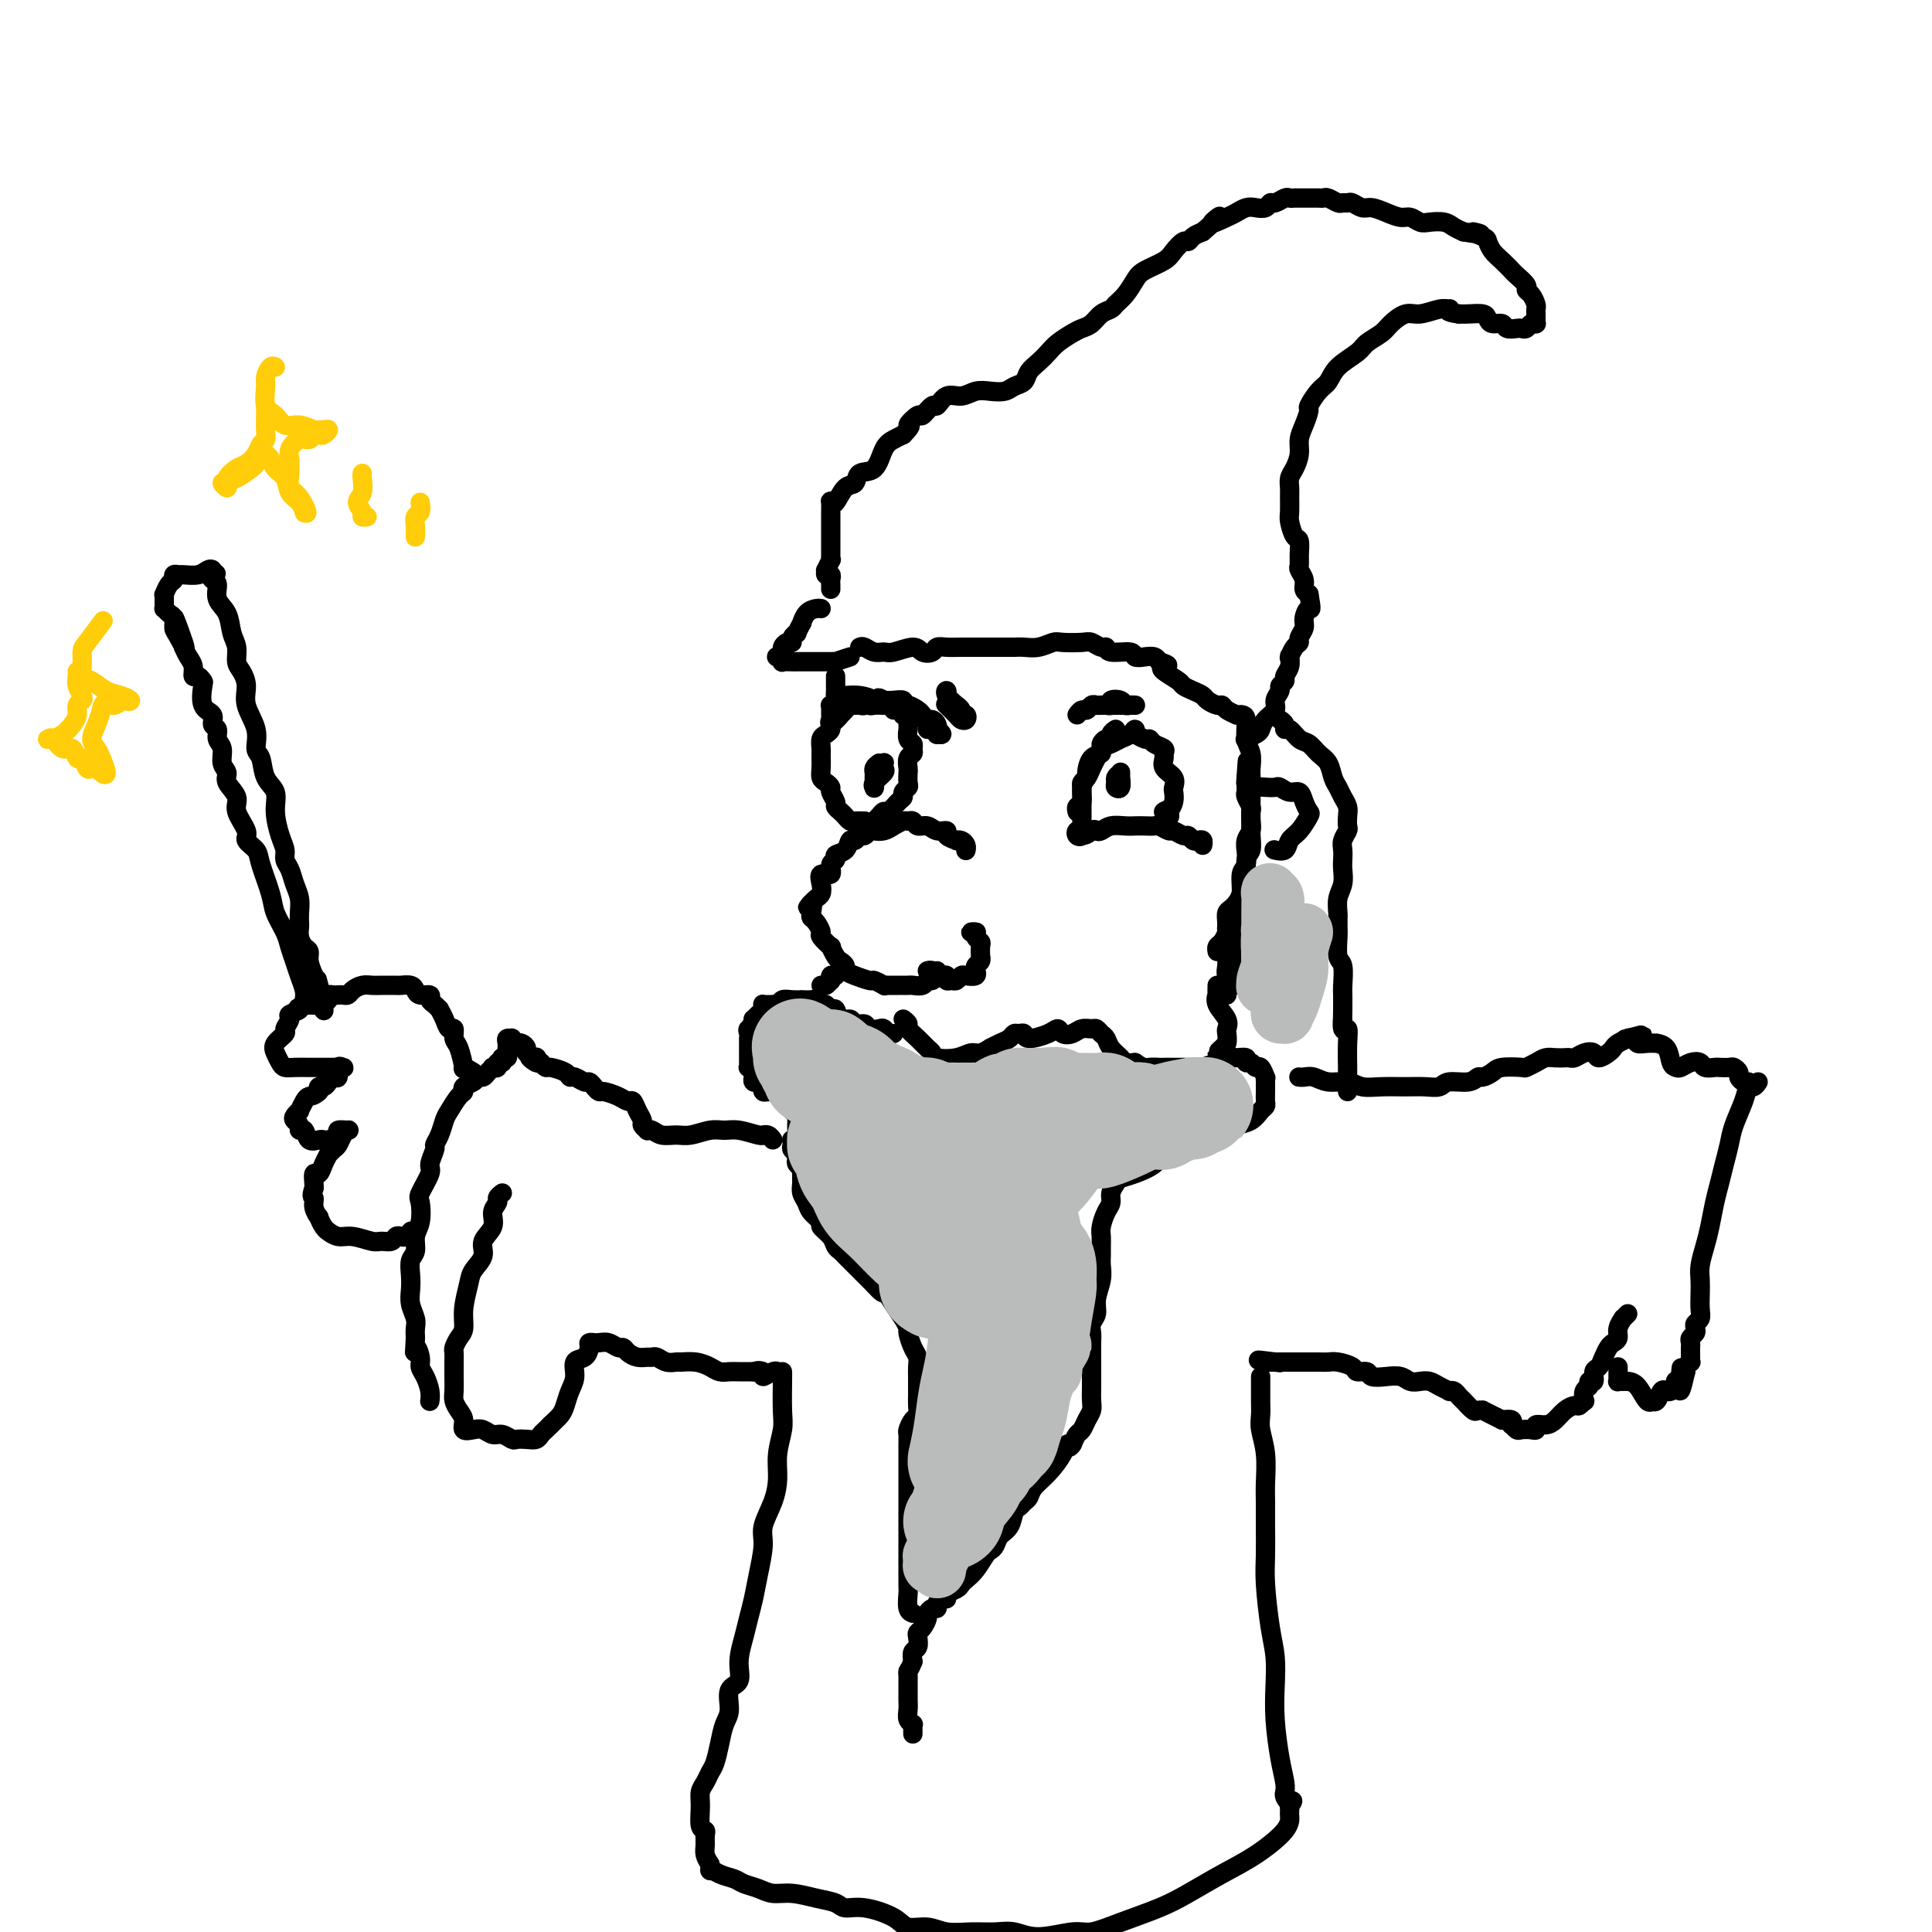 <svg viewBox='0 0 400 400' version='1.1' xmlns='http://www.w3.org/2000/svg' xmlns:xlink='http://www.w3.org/1999/xlink'><g fill='none' stroke='#000000' stroke-width='4' stroke-linecap='round' stroke-linejoin='round'><path d='M173,140c-0.000,0.303 -0.000,0.606 0,1c0.000,0.394 0.001,0.879 0,1c-0.001,0.121 -0.004,-0.121 0,0c0.004,0.121 0.015,0.606 0,1c-0.015,0.394 -0.057,0.697 0,1c0.057,0.303 0.211,0.607 0,1c-0.211,0.393 -0.789,0.876 -1,1c-0.211,0.124 -0.057,-0.110 0,0c0.057,0.110 0.015,0.565 0,1c-0.015,0.435 -0.004,0.848 0,1c0.004,0.152 0.001,0.041 0,0c-0.001,-0.041 -0.000,-0.012 0,0c0.000,0.012 0.000,0.006 0,0'/><path d='M183,146c0.203,0.008 0.405,0.017 0,0c-0.405,-0.017 -1.418,-0.058 -2,0c-0.582,0.058 -0.733,0.216 -1,0c-0.267,-0.216 -0.649,-0.806 -1,-1c-0.351,-0.194 -0.671,0.007 -1,0c-0.329,-0.007 -0.667,-0.222 -1,0c-0.333,0.222 -0.663,0.882 -1,1c-0.337,0.118 -0.683,-0.305 -1,0c-0.317,0.305 -0.606,1.339 -1,2c-0.394,0.661 -0.893,0.951 -1,1c-0.107,0.049 0.178,-0.143 0,0c-0.178,0.143 -0.818,0.619 -1,1c-0.182,0.381 0.095,0.665 0,1c-0.095,0.335 -0.561,0.719 -1,1c-0.439,0.281 -0.849,0.459 -1,1c-0.151,0.541 -0.041,1.444 0,2c0.041,0.556 0.014,0.765 0,1c-0.014,0.235 -0.014,0.497 0,1c0.014,0.503 0.041,1.247 0,2c-0.041,0.753 -0.151,1.515 0,2c0.151,0.485 0.561,0.693 1,1c0.439,0.307 0.905,0.712 1,1c0.095,0.288 -0.182,0.458 0,1c0.182,0.542 0.822,1.455 1,2c0.178,0.545 -0.108,0.720 0,1c0.108,0.280 0.609,0.663 1,1c0.391,0.337 0.672,0.626 1,1c0.328,0.374 0.704,0.831 1,1c0.296,0.169 0.513,0.048 1,0c0.487,-0.048 1.243,-0.024 2,0'/><path d='M179,170c1.334,0.661 1.670,0.314 2,0c0.330,-0.314 0.653,-0.595 1,-1c0.347,-0.405 0.719,-0.935 1,-1c0.281,-0.065 0.471,0.333 1,0c0.529,-0.333 1.396,-1.398 2,-2c0.604,-0.602 0.947,-0.743 1,-1c0.053,-0.257 -0.182,-0.631 0,-1c0.182,-0.369 0.780,-0.733 1,-1c0.220,-0.267 0.063,-0.439 0,-1c-0.063,-0.561 -0.031,-1.512 0,-2c0.031,-0.488 0.062,-0.512 0,-1c-0.062,-0.488 -0.217,-1.439 0,-2c0.217,-0.561 0.804,-0.731 1,-1c0.196,-0.269 0.000,-0.635 0,-1c-0.000,-0.365 0.196,-0.727 0,-1c-0.196,-0.273 -0.783,-0.455 -1,-1c-0.217,-0.545 -0.062,-1.453 0,-2c0.062,-0.547 0.031,-0.734 0,-1c-0.031,-0.266 -0.064,-0.611 0,-1c0.064,-0.389 0.224,-0.822 0,-1c-0.224,-0.178 -0.831,-0.100 -1,0c-0.169,0.100 0.099,0.223 0,0c-0.099,-0.223 -0.565,-0.791 -1,-1c-0.435,-0.209 -0.839,-0.060 -1,0c-0.161,0.060 -0.081,0.030 0,0'/><path d='M182,158c-0.423,0.323 -0.845,0.647 -1,1c-0.155,0.353 -0.041,0.736 0,1c0.041,0.264 0.009,0.408 0,1c-0.009,0.592 0.005,1.630 0,2c-0.005,0.370 -0.029,0.072 0,0c0.029,-0.072 0.113,0.082 0,0c-0.113,-0.082 -0.422,-0.400 0,-1c0.422,-0.600 1.574,-1.480 2,-2c0.426,-0.520 0.124,-0.679 0,-1c-0.124,-0.321 -0.072,-0.804 0,-1c0.072,-0.196 0.163,-0.105 0,0c-0.163,0.105 -0.580,0.224 -1,1c-0.420,0.776 -0.845,2.208 -1,3c-0.155,0.792 -0.042,0.944 0,1c0.042,0.056 0.012,0.016 0,0c-0.012,-0.016 -0.006,-0.008 0,0'/><path d='M200,176c-0.021,0.083 -0.042,0.167 0,0c0.042,-0.167 0.147,-0.583 0,-1c-0.147,-0.417 -0.545,-0.834 -1,-1c-0.455,-0.166 -0.965,-0.082 -1,0c-0.035,0.082 0.405,0.162 0,0c-0.405,-0.162 -1.656,-0.564 -2,-1c-0.344,-0.436 0.220,-0.905 0,-1c-0.220,-0.095 -1.225,0.185 -2,0c-0.775,-0.185 -1.320,-0.835 -2,-1c-0.680,-0.165 -1.495,0.155 -2,0c-0.505,-0.155 -0.701,-0.784 -1,-1c-0.299,-0.216 -0.700,-0.019 -1,0c-0.300,0.019 -0.500,-0.140 -1,0c-0.500,0.140 -1.300,0.577 -2,1c-0.700,0.423 -1.301,0.830 -2,1c-0.699,0.170 -1.497,0.102 -2,0c-0.503,-0.102 -0.713,-0.239 -1,0c-0.287,0.239 -0.653,0.856 -1,1c-0.347,0.144 -0.675,-0.183 -1,0c-0.325,0.183 -0.646,0.875 -1,1c-0.354,0.125 -0.740,-0.319 -1,0c-0.260,0.319 -0.393,1.400 -1,2c-0.607,0.600 -1.687,0.720 -2,1c-0.313,0.280 0.140,0.722 0,1c-0.140,0.278 -0.874,0.393 -1,1c-0.126,0.607 0.356,1.707 0,2c-0.356,0.293 -1.548,-0.220 -2,0c-0.452,0.220 -0.162,1.172 0,2c0.162,0.828 0.198,1.531 0,2c-0.198,0.469 -0.628,0.706 -1,1c-0.372,0.294 -0.686,0.647 -1,1'/><path d='M168,187c-1.550,2.059 -0.425,0.205 0,0c0.425,-0.205 0.150,1.239 0,2c-0.150,0.761 -0.176,0.839 0,1c0.176,0.161 0.554,0.406 1,1c0.446,0.594 0.960,1.539 1,2c0.040,0.461 -0.393,0.438 0,1c0.393,0.562 1.612,1.709 2,2c0.388,0.291 -0.056,-0.273 0,0c0.056,0.273 0.612,1.384 1,2c0.388,0.616 0.609,0.738 1,1c0.391,0.262 0.953,0.663 1,1c0.047,0.337 -0.420,0.611 0,1c0.420,0.389 1.728,0.893 2,1c0.272,0.107 -0.492,-0.181 0,0c0.492,0.181 2.239,0.833 3,1c0.761,0.167 0.536,-0.151 1,0c0.464,0.151 1.616,0.773 2,1c0.384,0.227 0.001,0.061 0,0c-0.001,-0.061 0.380,-0.017 1,0c0.620,0.017 1.479,0.006 2,0c0.521,-0.006 0.703,-0.006 1,0c0.297,0.006 0.709,0.017 1,0c0.291,-0.017 0.460,-0.061 1,0c0.540,0.061 1.451,0.226 2,0c0.549,-0.226 0.736,-0.844 1,-1c0.264,-0.156 0.607,0.151 1,0c0.393,-0.151 0.837,-0.759 1,-1c0.163,-0.241 0.044,-0.116 0,0c-0.044,0.116 -0.012,0.224 0,0c0.012,-0.224 0.003,-0.778 0,-1c-0.003,-0.222 -0.002,-0.111 0,0'/><path d='M223,168c0.033,0.103 0.065,0.206 0,0c-0.065,-0.206 -0.228,-0.722 0,-1c0.228,-0.278 0.847,-0.320 1,-1c0.153,-0.680 -0.161,-1.999 0,-3c0.161,-1.001 0.798,-1.683 1,-2c0.202,-0.317 -0.031,-0.270 0,-1c0.031,-0.730 0.326,-2.237 1,-3c0.674,-0.763 1.728,-0.781 2,-1c0.272,-0.219 -0.239,-0.638 0,-1c0.239,-0.362 1.227,-0.667 2,-1c0.773,-0.333 1.330,-0.693 2,-1c0.670,-0.307 1.454,-0.562 2,-1c0.546,-0.438 0.853,-1.061 1,-1c0.147,0.061 0.132,0.804 0,1c-0.132,0.196 -0.382,-0.155 0,0c0.382,0.155 1.394,0.815 2,1c0.606,0.185 0.804,-0.106 1,0c0.196,0.106 0.390,0.609 1,1c0.610,0.391 1.635,0.671 2,1c0.365,0.329 0.070,0.708 0,1c-0.070,0.292 0.086,0.497 0,1c-0.086,0.503 -0.415,1.304 0,2c0.415,0.696 1.572,1.289 2,2c0.428,0.711 0.125,1.541 0,2c-0.125,0.459 -0.072,0.547 0,1c0.072,0.453 0.163,1.272 0,2c-0.163,0.728 -0.582,1.364 -1,2'/><path d='M242,168c0.214,2.012 0.250,0.542 0,0c-0.250,-0.542 -0.786,-0.155 -1,0c-0.214,0.155 -0.107,0.077 0,0'/><path d='M173,144c0.378,-0.006 0.756,-0.011 1,0c0.244,0.011 0.353,0.039 1,0c0.647,-0.039 1.832,-0.146 3,0c1.168,0.146 2.318,0.545 3,1c0.682,0.455 0.894,0.966 2,1c1.106,0.034 3.105,-0.407 4,0c0.895,0.407 0.687,1.663 1,2c0.313,0.337 1.146,-0.246 2,0c0.854,0.246 1.730,1.319 2,2c0.270,0.681 -0.067,0.968 0,1c0.067,0.032 0.536,-0.192 1,0c0.464,0.192 0.923,0.798 1,1c0.077,0.202 -0.227,-0.001 0,0c0.227,0.001 0.986,0.207 1,0c0.014,-0.207 -0.717,-0.825 -1,-1c-0.283,-0.175 -0.117,0.094 0,0c0.117,-0.094 0.187,-0.550 0,-1c-0.187,-0.450 -0.631,-0.895 -1,-1c-0.369,-0.105 -0.663,0.131 -1,0c-0.337,-0.131 -0.716,-0.627 -1,-1c-0.284,-0.373 -0.474,-0.622 -1,-1c-0.526,-0.378 -1.387,-0.886 -2,-1c-0.613,-0.114 -0.979,0.165 -1,0c-0.021,-0.165 0.302,-0.775 0,-1c-0.302,-0.225 -1.229,-0.064 -2,0c-0.771,0.064 -1.385,0.032 -2,0'/><path d='M183,145c-1.820,-1.067 -0.869,-0.233 -1,0c-0.131,0.233 -1.345,-0.135 -2,0c-0.655,0.135 -0.753,0.771 -1,1c-0.247,0.229 -0.643,0.050 -1,0c-0.357,-0.050 -0.674,0.029 -1,0c-0.326,-0.029 -0.661,-0.165 -1,0c-0.339,0.165 -0.683,0.631 -1,1c-0.317,0.369 -0.608,0.639 -1,1c-0.392,0.361 -0.886,0.811 -1,1c-0.114,0.189 0.152,0.117 0,0c-0.152,-0.117 -0.720,-0.280 -1,0c-0.280,0.280 -0.271,1.003 0,1c0.271,-0.003 0.804,-0.732 1,-1c0.196,-0.268 0.056,-0.077 0,0c-0.056,0.077 -0.028,0.038 0,0'/><path d='M196,144c-0.017,0.127 -0.034,0.254 0,0c0.034,-0.254 0.118,-0.888 0,-1c-0.118,-0.112 -0.439,0.300 0,1c0.439,0.700 1.638,1.689 2,2c0.362,0.311 -0.112,-0.057 0,0c0.112,0.057 0.811,0.537 1,1c0.189,0.463 -0.133,0.907 0,1c0.133,0.093 0.722,-0.165 1,0c0.278,0.165 0.246,0.752 0,1c-0.246,0.248 -0.707,0.158 -1,0c-0.293,-0.158 -0.419,-0.382 -1,-1c-0.581,-0.618 -1.618,-1.628 -2,-2c-0.382,-0.372 -0.109,-0.106 0,0c0.109,0.106 0.055,0.053 0,0'/><path d='M231,151c-0.444,0.303 -0.889,0.605 -1,1c-0.111,0.395 0.111,0.882 0,1c-0.111,0.118 -0.555,-0.135 -1,0c-0.445,0.135 -0.893,0.656 -1,1c-0.107,0.344 0.125,0.512 0,1c-0.125,0.488 -0.608,1.297 -1,2c-0.392,0.703 -0.694,1.301 -1,2c-0.306,0.699 -0.618,1.500 -1,2c-0.382,0.500 -0.834,0.698 -1,1c-0.166,0.302 -0.044,0.707 0,1c0.044,0.293 0.012,0.474 0,1c-0.012,0.526 -0.003,1.398 0,2c0.003,0.602 0.001,0.936 0,1c-0.001,0.064 -0.000,-0.141 0,0c0.000,0.141 0.000,0.629 0,1c-0.000,0.371 0.000,0.625 0,1c-0.000,0.375 -0.000,0.870 0,1c0.000,0.130 0.001,-0.105 0,0c-0.001,0.105 -0.004,0.551 0,1c0.004,0.449 0.014,0.901 0,1c-0.014,0.099 -0.053,-0.156 0,0c0.053,0.156 0.196,0.721 0,1c-0.196,0.279 -0.733,0.271 -1,0c-0.267,-0.271 -0.264,-0.804 0,-1c0.264,-0.196 0.790,-0.056 1,0c0.210,0.056 0.105,0.028 0,0'/><path d='M224,172c0.248,1.706 1.369,0.471 2,0c0.631,-0.471 0.774,-0.179 1,0c0.226,0.179 0.535,0.244 1,0c0.465,-0.244 1.084,-0.797 2,-1c0.916,-0.203 2.128,-0.055 3,0c0.872,0.055 1.403,0.019 2,0c0.597,-0.019 1.258,-0.020 2,0c0.742,0.020 1.565,0.062 2,0c0.435,-0.062 0.484,-0.228 1,0c0.516,0.228 1.500,0.849 2,1c0.500,0.151 0.515,-0.170 1,0c0.485,0.170 1.440,0.829 2,1c0.560,0.171 0.724,-0.147 1,0c0.276,0.147 0.662,0.758 1,1c0.338,0.242 0.627,0.117 1,0c0.373,-0.117 0.831,-0.224 1,0c0.169,0.224 0.048,0.778 0,1c-0.048,0.222 -0.024,0.111 0,0'/><path d='M232,160c-0.431,0.335 -0.862,0.670 -1,1c-0.138,0.330 0.015,0.653 0,1c-0.015,0.347 -0.200,0.716 0,1c0.200,0.284 0.786,0.482 1,0c0.214,-0.482 0.057,-1.645 0,-2c-0.057,-0.355 -0.015,0.097 0,0c0.015,-0.097 0.004,-0.742 0,-1c-0.004,-0.258 -0.002,-0.129 0,0'/><path d='M223,148c0.333,-0.453 0.666,-0.906 1,-1c0.334,-0.094 0.670,0.171 1,0c0.330,-0.171 0.656,-0.778 1,-1c0.344,-0.222 0.708,-0.060 1,0c0.292,0.060 0.512,0.016 1,0c0.488,-0.016 1.245,-0.004 2,0c0.755,0.004 1.509,0.001 2,0c0.491,-0.001 0.720,-0.000 1,0c0.280,0.000 0.612,0.000 1,0c0.388,-0.000 0.833,-0.000 1,0c0.167,0.000 0.055,0.001 0,0c-0.055,-0.001 -0.055,-0.004 0,0c0.055,0.004 0.165,0.014 0,0c-0.165,-0.014 -0.604,-0.053 -1,0c-0.396,0.053 -0.750,0.196 -1,0c-0.250,-0.196 -0.396,-0.732 -1,-1c-0.604,-0.268 -1.665,-0.268 -2,0c-0.335,0.268 0.054,0.804 0,1c-0.054,0.196 -0.553,0.053 -1,0c-0.447,-0.053 -0.842,-0.015 -1,0c-0.158,0.015 -0.079,0.008 0,0'/><path d='M257,148c0.453,0.039 0.906,0.077 1,1c0.094,0.923 -0.171,2.729 0,4c0.171,1.271 0.778,2.007 1,3c0.222,0.993 0.059,2.244 0,3c-0.059,0.756 -0.015,1.018 0,2c0.015,0.982 0.000,2.685 0,4c-0.000,1.315 0.014,2.241 0,3c-0.014,0.759 -0.057,1.349 0,2c0.057,0.651 0.212,1.362 0,2c-0.212,0.638 -0.793,1.204 -1,2c-0.207,0.796 -0.041,1.821 0,2c0.041,0.179 -0.045,-0.487 0,0c0.045,0.487 0.220,2.126 0,3c-0.220,0.874 -0.833,0.984 -1,2c-0.167,1.016 0.114,2.940 0,4c-0.114,1.060 -0.622,1.258 -1,2c-0.378,0.742 -0.627,2.030 -1,3c-0.373,0.970 -0.870,1.623 -1,2c-0.130,0.377 0.109,0.480 0,1c-0.109,0.520 -0.565,1.459 -1,2c-0.435,0.541 -0.848,0.684 -1,1c-0.152,0.316 -0.043,0.805 0,1c0.043,0.195 0.022,0.098 0,0'/><path d='M256,187c0.083,-0.094 0.166,-0.189 0,0c-0.166,0.189 -0.580,0.660 -1,1c-0.420,0.340 -0.845,0.548 -1,1c-0.155,0.452 -0.041,1.146 0,2c0.041,0.854 0.010,1.867 0,3c-0.010,1.133 0.002,2.388 0,3c-0.002,0.612 -0.018,0.583 0,1c0.018,0.417 0.072,1.279 0,2c-0.072,0.721 -0.268,1.301 0,2c0.268,0.699 1.000,1.517 1,2c-0.000,0.483 -0.733,0.630 -1,1c-0.267,0.370 -0.067,0.963 0,1c0.067,0.037 0.003,-0.483 0,-1c-0.003,-0.517 0.056,-1.033 0,-1c-0.056,0.033 -0.226,0.614 0,0c0.226,-0.614 0.848,-2.422 1,-4c0.152,-1.578 -0.165,-2.924 0,-4c0.165,-1.076 0.814,-1.882 1,-3c0.186,-1.118 -0.090,-2.550 0,-4c0.090,-1.450 0.546,-2.919 1,-4c0.454,-1.081 0.906,-1.773 1,-3c0.094,-1.227 -0.171,-2.987 0,-4c0.171,-1.013 0.779,-1.279 1,-2c0.221,-0.721 0.055,-1.899 0,-3c-0.055,-1.101 -0.001,-2.126 0,-3c0.001,-0.874 -0.052,-1.595 0,-2c0.052,-0.405 0.210,-0.492 0,-1c-0.210,-0.508 -0.788,-1.435 -1,-2c-0.212,-0.565 -0.057,-0.767 0,-1c0.057,-0.233 0.016,-0.495 0,-1c-0.016,-0.505 -0.008,-1.252 0,-2'/><path d='M258,161c0.467,-6.689 0.133,-1.911 0,0c-0.133,1.911 -0.067,0.956 0,0'/><path d='M192,201c0.331,-0.111 0.662,-0.222 1,0c0.338,0.222 0.682,0.777 1,1c0.318,0.223 0.610,0.113 1,0c0.390,-0.113 0.878,-0.230 1,0c0.122,0.230 -0.123,0.808 0,1c0.123,0.192 0.615,0.000 1,0c0.385,-0.000 0.663,0.192 1,0c0.337,-0.192 0.731,-0.769 1,-1c0.269,-0.231 0.411,-0.118 1,0c0.589,0.118 1.626,0.239 2,0c0.374,-0.239 0.086,-0.839 0,-1c-0.086,-0.161 0.030,0.116 0,0c-0.030,-0.116 -0.204,-0.626 0,-1c0.204,-0.374 0.788,-0.611 1,-1c0.212,-0.389 0.053,-0.930 0,-1c-0.053,-0.070 0.001,0.331 0,0c-0.001,-0.331 -0.058,-1.395 0,-2c0.058,-0.605 0.229,-0.751 0,-1c-0.229,-0.249 -0.860,-0.603 -1,-1c-0.140,-0.397 0.210,-0.838 0,-1c-0.210,-0.162 -0.980,-0.043 -1,0c-0.020,0.043 0.708,0.012 1,0c0.292,-0.012 0.146,-0.006 0,0'/><path d='M173,202c-0.417,-0.121 -0.833,-0.243 -1,0c-0.167,0.243 -0.083,0.850 0,1c0.083,0.150 0.166,-0.156 0,0c-0.166,0.156 -0.581,0.774 -1,1c-0.419,0.226 -0.844,0.061 -1,0c-0.156,-0.061 -0.045,-0.017 0,0c0.045,0.017 0.022,0.009 0,0'/><path d='M185,214c-0.325,0.111 -0.649,0.222 -1,0c-0.351,-0.222 -0.728,-0.776 -1,-1c-0.272,-0.224 -0.439,-0.117 -1,0c-0.561,0.117 -1.516,0.244 -2,0c-0.484,-0.244 -0.497,-0.858 -1,-1c-0.503,-0.142 -1.497,0.187 -2,0c-0.503,-0.187 -0.516,-0.891 -1,-1c-0.484,-0.109 -1.439,0.378 -2,0c-0.561,-0.378 -0.728,-1.622 -1,-2c-0.272,-0.378 -0.649,0.109 -1,0c-0.351,-0.109 -0.676,-0.814 -1,-1c-0.324,-0.186 -0.645,0.146 -1,0c-0.355,-0.146 -0.742,-0.771 -1,-1c-0.258,-0.229 -0.388,-0.062 -1,0c-0.612,0.062 -1.708,0.020 -2,0c-0.292,-0.020 0.219,-0.020 0,0c-0.219,0.020 -1.168,0.058 -2,0c-0.832,-0.058 -1.546,-0.212 -2,0c-0.454,0.212 -0.647,0.789 -1,1c-0.353,0.211 -0.865,0.056 -1,0c-0.135,-0.056 0.108,-0.012 0,0c-0.108,0.012 -0.568,-0.008 -1,0c-0.432,0.008 -0.838,0.045 -1,0c-0.162,-0.045 -0.082,-0.170 0,0c0.082,0.170 0.166,0.637 0,1c-0.166,0.363 -0.580,0.623 -1,1c-0.420,0.377 -0.844,0.871 -1,1c-0.156,0.129 -0.045,-0.106 0,0c0.045,0.106 0.022,0.553 0,1'/><path d='M156,212c-1.486,1.012 -0.202,1.041 0,1c0.202,-0.041 -0.678,-0.151 -1,0c-0.322,0.151 -0.086,0.564 0,1c0.086,0.436 0.023,0.894 0,1c-0.023,0.106 -0.006,-0.141 0,0c0.006,0.141 0.002,0.669 0,1c-0.002,0.331 -0.002,0.466 0,1c0.002,0.534 0.004,1.466 0,2c-0.004,0.534 -0.015,0.669 0,1c0.015,0.331 0.057,0.860 0,1c-0.057,0.140 -0.211,-0.107 0,0c0.211,0.107 0.788,0.568 1,1c0.212,0.432 0.061,0.834 0,1c-0.061,0.166 -0.031,0.097 0,0c0.031,-0.097 0.065,-0.223 0,0c-0.065,0.223 -0.228,0.796 0,1c0.228,0.204 0.846,0.040 1,0c0.154,-0.040 -0.156,0.046 0,0c0.156,-0.046 0.777,-0.223 1,0c0.223,0.223 0.047,0.845 0,1c-0.047,0.155 0.034,-0.157 0,0c-0.034,0.157 -0.182,0.782 0,1c0.182,0.218 0.694,0.030 1,0c0.306,-0.030 0.407,0.097 1,0c0.593,-0.097 1.678,-0.418 2,0c0.322,0.418 -0.120,1.576 0,2c0.120,0.424 0.802,0.114 1,0c0.198,-0.114 -0.086,-0.033 0,0c0.086,0.033 0.543,0.016 1,0'/><path d='M164,228c1.233,1.172 0.316,1.101 0,1c-0.316,-0.101 -0.032,-0.233 0,0c0.032,0.233 -0.187,0.831 0,1c0.187,0.169 0.782,-0.092 1,0c0.218,0.092 0.059,0.535 0,1c-0.059,0.465 -0.020,0.952 0,1c0.020,0.048 0.019,-0.342 0,0c-0.019,0.342 -0.057,1.415 0,2c0.057,0.585 0.211,0.682 0,1c-0.211,0.318 -0.785,0.859 -1,1c-0.215,0.141 -0.071,-0.117 0,0c0.071,0.117 0.071,0.609 0,1c-0.071,0.391 -0.211,0.682 0,1c0.211,0.318 0.775,0.662 1,1c0.225,0.338 0.113,0.671 0,1c-0.113,0.329 -0.227,0.654 0,1c0.227,0.346 0.796,0.711 1,1c0.204,0.289 0.042,0.500 0,1c-0.042,0.500 0.035,1.290 0,2c-0.035,0.710 -0.183,1.341 0,2c0.183,0.659 0.697,1.345 1,2c0.303,0.655 0.396,1.278 1,2c0.604,0.722 1.720,1.541 2,2c0.280,0.459 -0.277,0.556 0,1c0.277,0.444 1.387,1.235 2,2c0.613,0.765 0.731,1.503 1,2c0.269,0.497 0.691,0.752 1,1c0.309,0.248 0.506,0.489 1,1c0.494,0.511 1.287,1.291 2,2c0.713,0.709 1.347,1.345 2,2c0.653,0.655 1.327,1.327 2,2'/><path d='M181,266c2.680,3.024 1.880,1.085 2,1c0.120,-0.085 1.159,1.686 2,3c0.841,1.314 1.483,2.172 2,3c0.517,0.828 0.909,1.625 1,2c0.091,0.375 -0.119,0.327 0,1c0.119,0.673 0.568,2.067 1,3c0.432,0.933 0.848,1.405 1,2c0.152,0.595 0.041,1.314 0,2c-0.041,0.686 -0.010,1.340 0,2c0.010,0.660 -0.000,1.328 0,2c0.000,0.672 0.010,1.350 0,2c-0.010,0.650 -0.041,1.273 0,2c0.041,0.727 0.155,1.559 0,2c-0.155,0.441 -0.577,0.492 -1,1c-0.423,0.508 -0.845,1.473 -1,2c-0.155,0.527 -0.041,0.615 0,1c0.041,0.385 0.011,1.065 0,2c-0.011,0.935 -0.003,2.123 0,3c0.003,0.877 0.001,1.442 0,2c-0.001,0.558 -0.000,1.110 0,2c0.000,0.890 0.000,2.117 0,3c-0.000,0.883 0.000,1.421 0,2c-0.000,0.579 -0.000,1.198 0,2c0.000,0.802 0.000,1.785 0,3c-0.000,1.215 -0.001,2.662 0,4c0.001,1.338 0.004,2.569 0,4c-0.004,1.431 -0.015,3.063 0,4c0.015,0.937 0.056,1.179 0,2c-0.056,0.821 -0.207,2.221 0,3c0.207,0.779 0.774,0.937 1,1c0.226,0.063 0.113,0.032 0,0'/><path d='M187,211c0.469,0.355 0.938,0.711 1,1c0.062,0.289 -0.284,0.512 0,1c0.284,0.488 1.199,1.242 2,2c0.801,0.758 1.489,1.520 2,2c0.511,0.480 0.846,0.680 1,1c0.154,0.320 0.126,0.761 1,1c0.874,0.239 2.649,0.275 4,0c1.351,-0.275 2.277,-0.861 3,-1c0.723,-0.139 1.244,0.170 2,0c0.756,-0.170 1.747,-0.820 2,-1c0.253,-0.180 -0.231,0.110 0,0c0.231,-0.110 1.176,-0.619 2,-1c0.824,-0.381 1.528,-0.634 2,-1c0.472,-0.366 0.714,-0.847 1,-1c0.286,-0.153 0.616,0.021 1,0c0.384,-0.021 0.823,-0.237 1,0c0.177,0.237 0.092,0.926 1,1c0.908,0.074 2.809,-0.467 4,-1c1.191,-0.533 1.671,-1.057 2,-1c0.329,0.057 0.508,0.694 1,1c0.492,0.306 1.298,0.281 2,0c0.702,-0.281 1.302,-0.819 2,-1c0.698,-0.181 1.495,-0.004 2,0c0.505,0.004 0.717,-0.164 1,0c0.283,0.164 0.639,0.661 1,1c0.361,0.339 0.729,0.522 1,1c0.271,0.478 0.444,1.252 1,2c0.556,0.748 1.496,1.471 2,2c0.504,0.529 0.573,0.866 1,1c0.427,0.134 1.214,0.067 2,0'/><path d='M235,220c1.804,1.309 2.315,1.083 3,1c0.685,-0.083 1.545,-0.022 2,0c0.455,0.022 0.507,0.006 1,0c0.493,-0.006 1.428,-0.002 2,0c0.572,0.002 0.781,0.002 1,0c0.219,-0.002 0.448,-0.004 1,0c0.552,0.004 1.428,0.016 2,0c0.572,-0.016 0.840,-0.061 1,0c0.160,0.061 0.213,0.227 1,0c0.787,-0.227 2.310,-0.846 3,-1c0.690,-0.154 0.548,0.159 1,0c0.452,-0.159 1.497,-0.790 2,-1c0.503,-0.210 0.463,0.001 1,0c0.537,-0.001 1.649,-0.212 2,0c0.351,0.212 -0.060,0.849 0,1c0.060,0.151 0.590,-0.185 1,0c0.410,0.185 0.698,0.889 1,1c0.302,0.111 0.617,-0.371 1,0c0.383,0.371 0.835,1.595 1,2c0.165,0.405 0.045,-0.007 0,0c-0.045,0.007 -0.015,0.435 0,1c0.015,0.565 0.013,1.268 0,2c-0.013,0.732 -0.038,1.491 0,2c0.038,0.509 0.137,0.766 0,1c-0.137,0.234 -0.512,0.445 -1,1c-0.488,0.555 -1.090,1.454 -2,2c-0.910,0.546 -2.128,0.737 -3,1c-0.872,0.263 -1.399,0.596 -2,1c-0.601,0.404 -1.277,0.878 -2,1c-0.723,0.122 -1.492,-0.108 -2,0c-0.508,0.108 -0.754,0.554 -1,1'/><path d='M249,236c-2.368,1.057 -1.787,0.198 -2,0c-0.213,-0.198 -1.218,0.265 -2,1c-0.782,0.735 -1.341,1.741 -2,2c-0.659,0.259 -1.419,-0.230 -2,0c-0.581,0.230 -0.983,1.178 -2,2c-1.017,0.822 -2.650,1.519 -4,2c-1.350,0.481 -2.417,0.747 -3,1c-0.583,0.253 -0.682,0.494 -1,1c-0.318,0.506 -0.856,1.276 -1,2c-0.144,0.724 0.105,1.401 0,2c-0.105,0.599 -0.564,1.119 -1,2c-0.436,0.881 -0.849,2.122 -1,3c-0.151,0.878 -0.039,1.392 0,2c0.039,0.608 0.006,1.310 0,2c-0.006,0.690 0.013,1.368 0,2c-0.013,0.632 -0.060,1.219 0,2c0.060,0.781 0.226,1.757 0,3c-0.226,1.243 -0.845,2.755 -1,4c-0.155,1.245 0.155,2.223 0,3c-0.155,0.777 -0.774,1.352 -1,2c-0.226,0.648 -0.061,1.370 0,2c0.061,0.630 0.016,1.170 0,2c-0.016,0.830 -0.003,1.952 0,3c0.003,1.048 -0.002,2.024 0,3c0.002,0.976 0.012,1.953 0,3c-0.012,1.047 -0.045,2.164 0,3c0.045,0.836 0.167,1.393 0,2c-0.167,0.607 -0.622,1.266 -1,2c-0.378,0.734 -0.679,1.544 -1,2c-0.321,0.456 -0.663,0.559 -1,1c-0.337,0.441 -0.668,1.221 -1,2'/><path d='M222,299c-0.821,1.325 -0.874,0.137 -1,0c-0.126,-0.137 -0.324,0.775 -1,2c-0.676,1.225 -1.830,2.762 -3,4c-1.170,1.238 -2.355,2.175 -3,3c-0.645,0.825 -0.749,1.537 -1,2c-0.251,0.463 -0.648,0.676 -1,1c-0.352,0.324 -0.657,0.759 -1,1c-0.343,0.241 -0.722,0.289 -1,1c-0.278,0.711 -0.455,2.087 -1,3c-0.545,0.913 -1.458,1.364 -2,2c-0.542,0.636 -0.712,1.455 -1,2c-0.288,0.545 -0.693,0.814 -1,1c-0.307,0.186 -0.515,0.287 -1,1c-0.485,0.713 -1.248,2.036 -2,3c-0.752,0.964 -1.493,1.569 -2,2c-0.507,0.431 -0.780,0.689 -1,1c-0.220,0.311 -0.389,0.674 -1,1c-0.611,0.326 -1.666,0.613 -2,1c-0.334,0.387 0.051,0.873 0,1c-0.051,0.127 -0.540,-0.106 -1,0c-0.460,0.106 -0.893,0.552 -1,1c-0.107,0.448 0.112,0.897 0,1c-0.112,0.103 -0.556,-0.141 -1,0c-0.444,0.141 -0.890,0.667 -1,1c-0.110,0.333 0.115,0.474 0,1c-0.115,0.526 -0.570,1.435 -1,2c-0.430,0.565 -0.833,0.784 -1,1c-0.167,0.216 -0.096,0.429 0,1c0.096,0.571 0.218,1.500 0,2c-0.218,0.500 -0.777,0.571 -1,1c-0.223,0.429 -0.112,1.214 0,2'/><path d='M189,344c-0.691,1.797 -0.917,1.790 -1,2c-0.083,0.210 -0.022,0.637 0,1c0.022,0.363 0.006,0.663 0,1c-0.006,0.337 -0.003,0.710 0,1c0.003,0.290 0.004,0.499 0,1c-0.004,0.501 -0.015,1.296 0,2c0.015,0.704 0.057,1.316 0,2c-0.057,0.684 -0.211,1.441 0,2c0.211,0.559 0.789,0.920 1,1c0.211,0.080 0.057,-0.122 0,0c-0.057,0.122 -0.015,0.569 0,1c0.015,0.431 0.004,0.847 0,1c-0.004,0.153 -0.001,0.044 0,0c0.001,-0.044 0.001,-0.022 0,0'/><path d='M160,236c-0.309,-0.425 -0.617,-0.850 -1,-1c-0.383,-0.150 -0.840,-0.026 -1,0c-0.160,0.026 -0.023,-0.047 0,0c0.023,0.047 -0.070,0.212 -1,0c-0.930,-0.212 -2.699,-0.803 -4,-1c-1.301,-0.197 -2.134,0.001 -3,0c-0.866,-0.001 -1.766,-0.200 -3,0c-1.234,0.200 -2.804,0.800 -4,1c-1.196,0.200 -2.018,0.002 -3,0c-0.982,-0.002 -2.123,0.192 -3,0c-0.877,-0.192 -1.488,-0.772 -2,-1c-0.512,-0.228 -0.925,-0.105 -1,0c-0.075,0.105 0.187,0.192 0,0c-0.187,-0.192 -0.823,-0.664 -1,-1c-0.177,-0.336 0.106,-0.538 0,-1c-0.106,-0.462 -0.599,-1.186 -1,-2c-0.401,-0.814 -0.709,-1.720 -1,-2c-0.291,-0.280 -0.564,0.066 -1,0c-0.436,-0.066 -1.034,-0.544 -2,-1c-0.966,-0.456 -2.299,-0.892 -3,-1c-0.701,-0.108 -0.769,0.111 -1,0c-0.231,-0.111 -0.626,-0.551 -1,-1c-0.374,-0.449 -0.728,-0.908 -1,-1c-0.272,-0.092 -0.462,0.182 -1,0c-0.538,-0.182 -1.426,-0.818 -2,-1c-0.574,-0.182 -0.836,0.092 -1,0c-0.164,-0.092 -0.229,-0.550 -1,-1c-0.771,-0.450 -2.246,-0.890 -3,-1c-0.754,-0.110 -0.787,0.112 -1,0c-0.213,-0.112 -0.607,-0.556 -1,-1'/><path d='M112,220c-4.085,-2.256 -1.798,-0.397 -1,0c0.798,0.397 0.106,-0.668 0,-1c-0.106,-0.332 0.374,0.068 0,0c-0.374,-0.068 -1.602,-0.606 -2,-1c-0.398,-0.394 0.033,-0.645 0,-1c-0.033,-0.355 -0.530,-0.813 -1,-1c-0.470,-0.187 -0.914,-0.103 -1,0c-0.086,0.103 0.187,0.227 0,0c-0.187,-0.227 -0.835,-0.803 -1,-1c-0.165,-0.197 0.152,-0.015 0,0c-0.152,0.015 -0.773,-0.137 -1,0c-0.227,0.137 -0.060,0.562 0,1c0.060,0.438 0.012,0.888 0,1c-0.012,0.112 0.011,-0.114 0,0c-0.011,0.114 -0.055,0.566 0,1c0.055,0.434 0.211,0.848 0,1c-0.211,0.152 -0.788,0.041 -1,0c-0.212,-0.041 -0.061,-0.012 0,0c0.061,0.012 0.030,0.006 0,0'/><path d='M104,219c-0.399,0.707 0.104,0.973 0,1c-0.104,0.027 -0.816,-0.186 -1,0c-0.184,0.186 0.158,0.772 0,1c-0.158,0.228 -0.816,0.099 -1,0c-0.184,-0.099 0.107,-0.167 0,0c-0.107,0.167 -0.611,0.569 -1,1c-0.389,0.431 -0.664,0.889 -1,1c-0.336,0.111 -0.733,-0.127 -1,0c-0.267,0.127 -0.404,0.618 -1,1c-0.596,0.382 -1.651,0.654 -2,1c-0.349,0.346 0.009,0.768 0,1c-0.009,0.232 -0.385,0.276 -1,1c-0.615,0.724 -1.470,2.128 -2,3c-0.530,0.872 -0.735,1.211 -1,2c-0.265,0.789 -0.591,2.029 -1,3c-0.409,0.971 -0.902,1.671 -1,2c-0.098,0.329 0.198,0.285 0,1c-0.198,0.715 -0.889,2.190 -1,3c-0.111,0.810 0.359,0.954 0,2c-0.359,1.046 -1.545,2.994 -2,4c-0.455,1.006 -0.178,1.070 0,2c0.178,0.930 0.258,2.727 0,4c-0.258,1.273 -0.853,2.021 -1,3c-0.147,0.979 0.156,2.190 0,3c-0.156,0.810 -0.770,1.218 -1,2c-0.230,0.782 -0.076,1.939 0,3c0.076,1.061 0.073,2.027 0,3c-0.073,0.973 -0.215,1.951 0,3c0.215,1.049 0.789,2.167 1,3c0.211,0.833 0.060,1.381 0,2c-0.060,0.619 -0.030,1.310 0,2'/><path d='M86,277c-0.219,4.999 -0.265,2.498 0,2c0.265,-0.498 0.842,1.009 1,2c0.158,0.991 -0.101,1.467 0,2c0.101,0.533 0.563,1.124 1,2c0.437,0.876 0.849,2.039 1,3c0.151,0.961 0.041,1.720 0,2c-0.041,0.280 -0.012,0.080 0,0c0.012,-0.080 0.006,-0.040 0,0'/><path d='M104,247c-0.458,0.351 -0.915,0.702 -1,1c-0.085,0.298 0.203,0.544 0,1c-0.203,0.456 -0.899,1.123 -1,2c-0.101,0.877 0.391,1.965 0,3c-0.391,1.035 -1.664,2.016 -2,3c-0.336,0.984 0.264,1.972 0,3c-0.264,1.028 -1.394,2.095 -2,3c-0.606,0.905 -0.688,1.647 -1,3c-0.312,1.353 -0.854,3.318 -1,5c-0.146,1.682 0.105,3.083 0,4c-0.105,0.917 -0.564,1.351 -1,2c-0.436,0.649 -0.849,1.515 -1,2c-0.151,0.485 -0.041,0.591 0,1c0.041,0.409 0.014,1.121 0,2c-0.014,0.879 -0.014,1.926 0,3c0.014,1.074 0.041,2.176 0,3c-0.041,0.824 -0.148,1.370 0,2c0.148,0.630 0.553,1.345 1,2c0.447,0.655 0.935,1.251 1,2c0.065,0.749 -0.292,1.650 0,2c0.292,0.350 1.234,0.150 2,0c0.766,-0.150 1.356,-0.250 2,0c0.644,0.250 1.341,0.851 2,1c0.659,0.149 1.279,-0.156 2,0c0.721,0.156 1.541,0.771 2,1c0.459,0.229 0.557,0.073 1,0c0.443,-0.073 1.232,-0.061 2,0c0.768,0.061 1.515,0.171 2,0c0.485,-0.171 0.707,-0.623 1,-1c0.293,-0.377 0.655,-0.679 1,-1c0.345,-0.321 0.672,-0.660 1,-1'/><path d='M114,295c0.868,-0.835 1.537,-1.422 2,-2c0.463,-0.578 0.719,-1.148 1,-2c0.281,-0.852 0.587,-1.986 1,-3c0.413,-1.014 0.933,-1.908 1,-3c0.067,-1.092 -0.318,-2.384 0,-3c0.318,-0.616 1.338,-0.558 2,-1c0.662,-0.442 0.964,-1.386 1,-2c0.036,-0.614 -0.195,-0.898 0,-1c0.195,-0.102 0.815,-0.023 1,0c0.185,0.023 -0.067,-0.009 0,0c0.067,0.009 0.451,0.058 1,0c0.549,-0.058 1.263,-0.222 2,0c0.737,0.222 1.496,0.830 2,1c0.504,0.170 0.751,-0.098 1,0c0.249,0.098 0.500,0.561 1,1c0.500,0.439 1.250,0.853 2,1c0.750,0.147 1.500,0.025 2,0c0.500,-0.025 0.748,0.046 1,0c0.252,-0.046 0.507,-0.209 1,0c0.493,0.209 1.224,0.791 2,1c0.776,0.209 1.597,0.046 2,0c0.403,-0.046 0.387,0.026 1,0c0.613,-0.026 1.855,-0.151 3,0c1.145,0.151 2.194,0.576 3,1c0.806,0.424 1.368,0.846 2,1c0.632,0.154 1.332,0.041 2,0c0.668,-0.041 1.303,-0.011 2,0c0.697,0.011 1.457,0.003 2,0c0.543,-0.003 0.869,-0.001 1,0c0.131,0.001 0.065,0.000 0,0'/><path d='M156,284c5.418,0.794 1.963,0.279 1,0c-0.963,-0.279 0.565,-0.323 1,0c0.435,0.323 -0.224,1.015 0,1c0.224,-0.015 1.329,-0.735 2,-1c0.671,-0.265 0.906,-0.076 1,0c0.094,0.076 0.047,0.038 0,0'/><path d='M162,284c0.008,0.255 0.017,0.510 0,2c-0.017,1.490 -0.059,4.214 0,6c0.059,1.786 0.218,2.635 0,4c-0.218,1.365 -0.814,3.248 -1,5c-0.186,1.752 0.038,3.374 0,5c-0.038,1.626 -0.339,3.257 -1,5c-0.661,1.743 -1.683,3.600 -2,5c-0.317,1.400 0.070,2.344 0,4c-0.070,1.656 -0.597,4.024 -1,6c-0.403,1.976 -0.680,3.559 -1,5c-0.320,1.441 -0.682,2.740 -1,4c-0.318,1.260 -0.592,2.480 -1,4c-0.408,1.520 -0.949,3.340 -1,5c-0.051,1.660 0.390,3.160 0,4c-0.390,0.840 -1.610,1.019 -2,2c-0.390,0.981 0.050,2.762 0,4c-0.050,1.238 -0.591,1.931 -1,3c-0.409,1.069 -0.688,2.512 -1,4c-0.312,1.488 -0.658,3.019 -1,4c-0.342,0.981 -0.681,1.412 -1,2c-0.319,0.588 -0.618,1.334 -1,2c-0.382,0.666 -0.849,1.252 -1,2c-0.151,0.748 0.012,1.656 0,3c-0.012,1.344 -0.200,3.122 0,4c0.200,0.878 0.788,0.854 1,1c0.212,0.146 0.046,0.462 0,1c-0.046,0.538 0.026,1.299 0,2c-0.026,0.701 -0.150,1.343 0,2c0.150,0.657 0.575,1.328 1,2'/><path d='M147,386c0.231,2.035 -0.192,1.122 0,1c0.192,-0.122 0.998,0.546 2,1c1.002,0.454 2.199,0.695 3,1c0.801,0.305 1.207,0.673 2,1c0.793,0.327 1.974,0.612 3,1c1.026,0.388 1.898,0.879 3,1c1.102,0.121 2.434,-0.127 4,0c1.566,0.127 3.364,0.628 5,1c1.636,0.372 3.108,0.615 4,1c0.892,0.385 1.204,0.911 2,1c0.796,0.089 2.077,-0.260 4,0c1.923,0.260 4.488,1.127 6,2c1.512,0.873 1.972,1.751 3,2c1.028,0.249 2.623,-0.131 4,0c1.377,0.131 2.535,0.772 4,1c1.465,0.228 3.235,0.043 5,0c1.765,-0.043 3.524,0.057 5,0c1.476,-0.057 2.670,-0.269 4,0c1.330,0.269 2.795,1.019 5,1c2.205,-0.019 5.150,-0.808 7,-1c1.850,-0.192 2.604,0.213 4,0c1.396,-0.213 3.435,-1.045 6,-2c2.565,-0.955 5.658,-2.034 8,-3c2.342,-0.966 3.934,-1.821 6,-3c2.066,-1.179 4.606,-2.683 7,-4c2.394,-1.317 4.641,-2.448 7,-4c2.359,-1.552 4.828,-3.526 6,-5c1.172,-1.474 1.046,-2.447 1,-3c-0.046,-0.553 -0.012,-0.687 0,-1c0.012,-0.313 0.004,-0.804 0,-1c-0.004,-0.196 -0.002,-0.098 0,0'/><path d='M267,374c1.143,-1.724 0.500,-1.035 0,-1c-0.500,0.035 -0.856,-0.586 -1,-1c-0.144,-0.414 -0.077,-0.622 0,-1c0.077,-0.378 0.165,-0.925 0,-2c-0.165,-1.075 -0.583,-2.677 -1,-5c-0.417,-2.323 -0.834,-5.366 -1,-8c-0.166,-2.634 -0.083,-4.860 0,-7c0.083,-2.140 0.166,-4.196 0,-6c-0.166,-1.804 -0.580,-3.357 -1,-6c-0.420,-2.643 -0.845,-6.375 -1,-9c-0.155,-2.625 -0.041,-4.144 0,-6c0.041,-1.856 0.007,-4.051 0,-6c-0.007,-1.949 0.012,-3.652 0,-5c-0.012,-1.348 -0.056,-2.342 0,-4c0.056,-1.658 0.211,-3.982 0,-6c-0.211,-2.018 -0.789,-3.731 -1,-5c-0.211,-1.269 -0.057,-2.095 0,-3c0.057,-0.905 0.015,-1.889 0,-3c-0.015,-1.111 -0.004,-2.349 0,-3c0.004,-0.651 0.001,-0.714 0,-1c-0.001,-0.286 -0.000,-0.796 0,-1c0.000,-0.204 0.000,-0.102 0,0'/><path d='M269,223c-0.070,-0.009 -0.139,-0.017 0,0c0.139,0.017 0.487,0.061 1,0c0.513,-0.061 1.192,-0.227 2,0c0.808,0.227 1.745,0.845 3,1c1.255,0.155 2.828,-0.155 4,0c1.172,0.155 1.942,0.775 3,1c1.058,0.225 2.403,0.056 4,0c1.597,-0.056 3.446,0.000 5,0c1.554,-0.000 2.812,-0.057 4,0c1.188,0.057 2.306,0.226 3,0c0.694,-0.226 0.963,-0.848 2,-1c1.037,-0.152 2.842,0.166 4,0c1.158,-0.166 1.670,-0.815 2,-1c0.330,-0.185 0.479,0.095 1,0c0.521,-0.095 1.413,-0.564 2,-1c0.587,-0.436 0.867,-0.839 2,-1c1.133,-0.161 3.118,-0.082 4,0c0.882,0.082 0.660,0.166 1,0c0.340,-0.166 1.243,-0.581 2,-1c0.757,-0.419 1.368,-0.844 2,-1c0.632,-0.156 1.285,-0.045 2,0c0.715,0.045 1.491,0.025 2,0c0.509,-0.025 0.751,-0.055 1,0c0.249,0.055 0.504,0.194 1,0c0.496,-0.194 1.232,-0.720 2,-1c0.768,-0.280 1.566,-0.312 2,0c0.434,0.312 0.502,0.970 1,1c0.498,0.030 1.426,-0.566 2,-1c0.574,-0.434 0.793,-0.704 1,-1c0.207,-0.296 0.402,-0.618 1,-1c0.598,-0.382 1.599,-0.823 2,-1c0.401,-0.177 0.200,-0.088 0,0'/><path d='M337,215c5.983,-1.531 1.439,-0.358 0,0c-1.439,0.358 0.225,-0.101 1,0c0.775,0.101 0.659,0.760 1,1c0.341,0.240 1.138,0.061 2,0c0.862,-0.061 1.789,-0.002 2,0c0.211,0.002 -0.295,-0.051 0,0c0.295,0.051 1.391,0.206 2,1c0.609,0.794 0.730,2.226 1,3c0.270,0.774 0.687,0.891 1,1c0.313,0.109 0.522,0.211 1,0c0.478,-0.211 1.226,-0.736 2,-1c0.774,-0.264 1.573,-0.267 2,0c0.427,0.267 0.481,0.803 1,1c0.519,0.197 1.502,0.056 2,0c0.498,-0.056 0.511,-0.026 1,0c0.489,0.026 1.454,0.049 2,0c0.546,-0.049 0.672,-0.171 1,0c0.328,0.171 0.858,0.634 1,1c0.142,0.366 -0.106,0.634 0,1c0.106,0.366 0.564,0.830 1,1c0.436,0.170 0.848,0.046 1,0c0.152,-0.046 0.043,-0.013 0,0c-0.043,0.013 -0.022,0.007 0,0'/><path d='M364,224c-0.325,0.480 -0.650,0.960 -1,1c-0.350,0.040 -0.724,-0.359 -1,0c-0.276,0.359 -0.455,1.478 -1,3c-0.545,1.522 -1.455,3.448 -2,5c-0.545,1.552 -0.723,2.729 -1,4c-0.277,1.271 -0.651,2.636 -1,4c-0.349,1.364 -0.672,2.728 -1,4c-0.328,1.272 -0.662,2.451 -1,4c-0.338,1.549 -0.679,3.467 -1,5c-0.321,1.533 -0.622,2.679 -1,4c-0.378,1.321 -0.832,2.816 -1,4c-0.168,1.184 -0.049,2.057 0,3c0.049,0.943 0.027,1.954 0,3c-0.027,1.046 -0.059,2.125 0,3c0.059,0.875 0.208,1.544 0,2c-0.208,0.456 -0.774,0.699 -1,1c-0.226,0.301 -0.113,0.659 0,1c0.113,0.341 0.226,0.665 0,1c-0.226,0.335 -0.793,0.681 -1,1c-0.207,0.319 -0.056,0.611 0,1c0.056,0.389 0.015,0.874 0,1c-0.015,0.126 -0.004,-0.106 0,0c0.004,0.106 0.002,0.549 0,1c-0.002,0.451 -0.004,0.908 0,1c0.004,0.092 0.015,-0.183 0,0c-0.015,0.183 -0.056,0.822 0,1c0.056,0.178 0.207,-0.106 0,0c-0.207,0.106 -0.774,0.602 -1,1c-0.226,0.398 -0.113,0.699 0,1'/><path d='M349,284c-1.769,7.845 -1.192,1.958 -1,0c0.192,-1.958 -0.000,0.014 0,1c0.000,0.986 0.193,0.986 0,1c-0.193,0.014 -0.773,0.043 -1,0c-0.227,-0.043 -0.102,-0.157 0,0c0.102,0.157 0.182,0.585 0,1c-0.182,0.415 -0.627,0.815 -1,1c-0.373,0.185 -0.674,0.154 -1,0c-0.326,-0.154 -0.678,-0.431 -1,0c-0.322,0.431 -0.614,1.569 -1,2c-0.386,0.431 -0.867,0.154 -1,0c-0.133,-0.154 0.081,-0.185 0,0c-0.081,0.185 -0.456,0.585 -1,0c-0.544,-0.585 -1.256,-2.156 -2,-3c-0.744,-0.844 -1.520,-0.961 -2,-1c-0.480,-0.039 -0.665,0.001 -1,0c-0.335,-0.001 -0.822,-0.042 -1,0c-0.178,0.042 -0.048,0.169 0,0c0.048,-0.169 0.013,-0.633 0,-1c-0.013,-0.367 -0.003,-0.637 0,-1c0.003,-0.363 0.001,-0.818 0,-1c-0.001,-0.182 -0.000,-0.091 0,0'/><path d='M337,272c-0.455,0.469 -0.909,0.938 -1,1c-0.091,0.062 0.183,-0.282 0,0c-0.183,0.282 -0.823,1.192 -1,2c-0.177,0.808 0.107,1.516 0,2c-0.107,0.484 -0.607,0.744 -1,1c-0.393,0.256 -0.679,0.507 -1,1c-0.321,0.493 -0.679,1.227 -1,2c-0.321,0.773 -0.607,1.583 -1,2c-0.393,0.417 -0.894,0.439 -1,1c-0.106,0.561 0.182,1.661 0,2c-0.182,0.339 -0.832,-0.082 -1,0c-0.168,0.082 0.148,0.667 0,1c-0.148,0.333 -0.760,0.414 -1,1c-0.240,0.586 -0.109,1.676 0,2c0.109,0.324 0.195,-0.117 0,0c-0.195,0.117 -0.671,0.792 -1,1c-0.329,0.208 -0.513,-0.050 -1,0c-0.487,0.050 -1.279,0.410 -2,1c-0.721,0.590 -1.372,1.412 -2,2c-0.628,0.588 -1.233,0.942 -2,1c-0.767,0.058 -1.697,-0.179 -2,0c-0.303,0.179 0.020,0.776 0,1c-0.020,0.224 -0.384,0.075 -1,0c-0.616,-0.075 -1.484,-0.076 -2,0c-0.516,0.076 -0.680,0.230 -1,0c-0.320,-0.230 -0.797,-0.845 -1,-1c-0.203,-0.155 -0.132,0.151 0,0c0.132,-0.151 0.323,-0.757 0,-1c-0.323,-0.243 -1.162,-0.121 -2,0'/><path d='M311,294c-0.531,-0.265 0.142,0.072 0,0c-0.142,-0.072 -1.098,-0.553 -2,-1c-0.902,-0.447 -1.751,-0.859 -2,-1c-0.249,-0.141 0.102,-0.013 0,0c-0.102,0.013 -0.657,-0.091 -1,0c-0.343,0.091 -0.474,0.378 -1,0c-0.526,-0.378 -1.446,-1.421 -2,-2c-0.554,-0.579 -0.743,-0.694 -1,-1c-0.257,-0.306 -0.583,-0.804 -1,-1c-0.417,-0.196 -0.927,-0.091 -1,0c-0.073,0.091 0.290,0.169 0,0c-0.290,-0.169 -1.232,-0.585 -2,-1c-0.768,-0.415 -1.363,-0.829 -2,-1c-0.637,-0.171 -1.316,-0.097 -2,0c-0.684,0.097 -1.372,0.218 -2,0c-0.628,-0.218 -1.195,-0.776 -2,-1c-0.805,-0.224 -1.849,-0.115 -3,0c-1.151,0.115 -2.409,0.237 -3,0c-0.591,-0.237 -0.515,-0.834 -1,-1c-0.485,-0.166 -1.532,0.099 -2,0c-0.468,-0.099 -0.358,-0.562 -1,-1c-0.642,-0.438 -2.034,-0.849 -3,-1c-0.966,-0.151 -1.504,-0.040 -2,0c-0.496,0.040 -0.950,0.011 -2,0c-1.050,-0.011 -2.696,-0.003 -4,0c-1.304,0.003 -2.267,0.001 -3,0c-0.733,-0.001 -1.236,-0.000 -2,0c-0.764,0.000 -1.790,0.000 -2,0c-0.210,-0.000 0.395,-0.000 1,0'/><path d='M263,282c-5.222,-0.778 -0.778,-0.222 1,0c1.778,0.222 0.889,0.111 0,0'/><path d='M98,222c-0.867,-0.532 -1.734,-1.065 -2,-1c-0.266,0.065 0.069,0.726 0,0c-0.069,-0.726 -0.543,-2.841 -1,-4c-0.457,-1.159 -0.897,-1.362 -1,-2c-0.103,-0.638 0.131,-1.711 0,-2c-0.131,-0.289 -0.626,0.207 -1,0c-0.374,-0.207 -0.626,-1.116 -1,-2c-0.374,-0.884 -0.869,-1.743 -1,-2c-0.131,-0.257 0.102,0.090 0,0c-0.102,-0.090 -0.538,-0.615 -1,-1c-0.462,-0.385 -0.949,-0.629 -1,-1c-0.051,-0.371 0.333,-0.870 0,-1c-0.333,-0.130 -1.383,0.109 -2,0c-0.617,-0.109 -0.802,-0.565 -1,-1c-0.198,-0.435 -0.409,-0.848 -1,-1c-0.591,-0.152 -1.562,-0.041 -2,0c-0.438,0.041 -0.345,0.014 -1,0c-0.655,-0.014 -2.059,-0.014 -3,0c-0.941,0.014 -1.418,0.042 -2,0c-0.582,-0.042 -1.269,-0.155 -2,0c-0.731,0.155 -1.505,0.578 -2,1c-0.495,0.422 -0.711,0.844 -1,1c-0.289,0.156 -0.650,0.044 -1,0c-0.350,-0.044 -0.688,-0.022 -1,0c-0.312,0.022 -0.597,0.045 -1,0c-0.403,-0.045 -0.922,-0.156 -1,0c-0.078,0.156 0.287,0.581 0,1c-0.287,0.419 -1.225,0.834 -2,1c-0.775,0.166 -1.388,0.083 -2,0'/><path d='M64,208c-3.575,0.793 -2.014,0.775 -2,1c0.014,0.225 -1.520,0.693 -2,1c-0.480,0.307 0.095,0.452 0,1c-0.095,0.548 -0.859,1.498 -1,2c-0.141,0.502 0.343,0.555 0,1c-0.343,0.445 -1.513,1.282 -2,2c-0.487,0.718 -0.293,1.317 0,2c0.293,0.683 0.684,1.451 1,2c0.316,0.549 0.557,0.879 1,1c0.443,0.121 1.087,0.032 2,0c0.913,-0.032 2.095,-0.009 3,0c0.905,0.009 1.534,0.002 2,0c0.466,-0.002 0.769,-0.001 1,0c0.231,0.001 0.389,0.001 1,0c0.611,-0.001 1.677,-0.002 2,0c0.323,0.002 -0.095,0.008 0,0c0.095,-0.008 0.702,-0.031 1,0c0.298,0.031 0.287,0.116 0,0c-0.287,-0.116 -0.850,-0.434 -1,0c-0.150,0.434 0.114,1.618 0,2c-0.114,0.382 -0.605,-0.039 -1,0c-0.395,0.039 -0.693,0.536 -1,1c-0.307,0.464 -0.621,0.894 -1,1c-0.379,0.106 -0.823,-0.113 -1,0c-0.177,0.113 -0.089,0.556 0,1'/><path d='M66,226c-1.028,0.973 -1.600,0.905 -2,1c-0.400,0.095 -0.630,0.354 -1,1c-0.370,0.646 -0.880,1.678 -1,2c-0.120,0.322 0.149,-0.067 0,0c-0.149,0.067 -0.716,0.590 -1,1c-0.284,0.410 -0.284,0.706 0,1c0.284,0.294 0.853,0.587 1,1c0.147,0.413 -0.129,0.948 0,1c0.129,0.052 0.663,-0.378 1,0c0.337,0.378 0.477,1.563 1,2c0.523,0.437 1.431,0.127 2,0c0.569,-0.127 0.801,-0.072 1,0c0.199,0.072 0.366,0.162 1,0c0.634,-0.162 1.736,-0.577 2,-1c0.264,-0.423 -0.311,-0.853 0,-1c0.311,-0.147 1.506,-0.012 2,0c0.494,0.012 0.286,-0.098 0,0c-0.286,0.098 -0.650,0.403 -1,1c-0.350,0.597 -0.685,1.486 -1,2c-0.315,0.514 -0.609,0.654 -1,1c-0.391,0.346 -0.879,0.900 -1,1c-0.121,0.100 0.125,-0.254 0,0c-0.125,0.254 -0.622,1.115 -1,2c-0.378,0.885 -0.637,1.794 -1,2c-0.363,0.206 -0.828,-0.291 -1,0c-0.172,0.291 -0.049,1.369 0,2c0.049,0.631 0.025,0.816 0,1'/><path d='M65,246c-0.756,2.068 -0.147,1.737 0,2c0.147,0.263 -0.167,1.118 0,2c0.167,0.882 0.814,1.790 1,2c0.186,0.210 -0.088,-0.280 0,0c0.088,0.280 0.539,1.328 1,2c0.461,0.672 0.932,0.969 1,1c0.068,0.031 -0.267,-0.202 0,0c0.267,0.202 1.136,0.840 2,1c0.864,0.160 1.723,-0.157 3,0c1.277,0.157 2.972,0.788 4,1c1.028,0.212 1.388,0.005 2,0c0.612,-0.005 1.474,0.191 2,0c0.526,-0.191 0.716,-0.769 1,-1c0.284,-0.231 0.664,-0.113 1,0c0.336,0.113 0.629,0.223 1,0c0.371,-0.223 0.820,-0.778 1,-1c0.180,-0.222 0.090,-0.111 0,0'/><path d='M63,207c0.090,-0.577 0.180,-1.154 0,-2c-0.180,-0.846 -0.630,-1.962 -1,-3c-0.370,-1.038 -0.661,-1.997 -1,-3c-0.339,-1.003 -0.725,-2.050 -1,-3c-0.275,-0.950 -0.439,-1.801 -1,-3c-0.561,-1.199 -1.517,-2.744 -2,-4c-0.483,-1.256 -0.491,-2.221 -1,-4c-0.509,-1.779 -1.517,-4.370 -2,-6c-0.483,-1.630 -0.439,-2.298 -1,-3c-0.561,-0.702 -1.727,-1.438 -2,-2c-0.273,-0.562 0.349,-0.952 0,-2c-0.349,-1.048 -1.667,-2.755 -2,-4c-0.333,-1.245 0.318,-2.028 0,-3c-0.318,-0.972 -1.606,-2.133 -2,-3c-0.394,-0.867 0.106,-1.441 0,-2c-0.106,-0.559 -0.817,-1.104 -1,-2c-0.183,-0.896 0.163,-2.141 0,-3c-0.163,-0.859 -0.836,-1.330 -1,-2c-0.164,-0.670 0.180,-1.539 0,-2c-0.180,-0.461 -0.885,-0.515 -1,-1c-0.115,-0.485 0.359,-1.402 0,-2c-0.359,-0.598 -1.550,-0.877 -2,-2c-0.450,-1.123 -0.158,-3.092 0,-4c0.158,-0.908 0.183,-0.757 0,-1c-0.183,-0.243 -0.574,-0.880 -1,-1c-0.426,-0.120 -0.887,0.277 -1,0c-0.113,-0.277 0.124,-1.228 0,-2c-0.124,-0.772 -0.607,-1.363 -1,-2c-0.393,-0.637 -0.697,-1.318 -1,-2'/><path d='M38,134c-3.824,-11.484 -0.884,-3.693 0,-1c0.884,2.693 -0.289,0.287 -1,-1c-0.711,-1.287 -0.961,-1.454 -1,-2c-0.039,-0.546 0.133,-1.471 0,-2c-0.133,-0.529 -0.572,-0.663 -1,-1c-0.428,-0.337 -0.847,-0.878 -1,-1c-0.153,-0.122 -0.041,0.173 0,0c0.041,-0.173 0.010,-0.815 0,-1c-0.010,-0.185 -0.000,0.087 0,0c0.000,-0.087 -0.010,-0.534 0,-1c0.010,-0.466 0.040,-0.952 0,-1c-0.040,-0.048 -0.151,0.341 0,0c0.151,-0.341 0.563,-1.412 1,-2c0.437,-0.588 0.897,-0.692 1,-1c0.103,-0.308 -0.152,-0.818 0,-1c0.152,-0.182 0.710,-0.035 1,0c0.290,0.035 0.313,-0.040 1,0c0.687,0.040 2.040,0.196 3,0c0.960,-0.196 1.528,-0.745 2,-1c0.472,-0.255 0.849,-0.216 1,0c0.151,0.216 0.075,0.608 0,1'/><path d='M44,119c1.411,-0.364 0.437,-0.276 0,0c-0.437,0.276 -0.339,0.738 0,1c0.339,0.262 0.918,0.324 1,1c0.082,0.676 -0.333,1.967 0,3c0.333,1.033 1.412,1.809 2,3c0.588,1.191 0.684,2.797 1,4c0.316,1.203 0.853,2.004 1,3c0.147,0.996 -0.096,2.187 0,3c0.096,0.813 0.533,1.247 1,2c0.467,0.753 0.966,1.824 1,3c0.034,1.176 -0.395,2.458 0,4c0.395,1.542 1.616,3.346 2,5c0.384,1.654 -0.070,3.158 0,4c0.070,0.842 0.662,1.023 1,2c0.338,0.977 0.420,2.751 1,4c0.580,1.249 1.657,1.973 2,3c0.343,1.027 -0.049,2.357 0,4c0.049,1.643 0.538,3.598 1,5c0.462,1.402 0.898,2.251 1,3c0.102,0.749 -0.130,1.397 0,2c0.130,0.603 0.623,1.160 1,2c0.377,0.840 0.637,1.965 1,3c0.363,1.035 0.829,1.982 1,3c0.171,1.018 0.049,2.108 0,3c-0.049,0.892 -0.023,1.586 0,2c0.023,0.414 0.044,0.547 0,1c-0.044,0.453 -0.153,1.226 0,2c0.153,0.774 0.567,1.548 1,2c0.433,0.452 0.886,0.583 1,1c0.114,0.417 -0.110,1.119 0,2c0.110,0.881 0.555,1.940 1,3'/><path d='M65,202c3.476,13.238 1.667,4.833 1,2c-0.667,-2.833 -0.190,-0.095 0,1c0.190,1.095 0.095,0.548 0,0'/><path d='M176,136c-1.294,0.423 -2.588,0.845 -3,1c-0.412,0.155 0.059,0.041 0,0c-0.059,-0.041 -0.650,-0.011 -1,0c-0.350,0.011 -0.461,0.003 -1,0c-0.539,-0.003 -1.505,-0.001 -2,0c-0.495,0.001 -0.519,-0.000 -1,0c-0.481,0.000 -1.420,0.001 -2,0c-0.580,-0.001 -0.800,-0.004 -1,0c-0.200,0.004 -0.380,0.016 -1,0c-0.620,-0.016 -1.679,-0.060 -2,0c-0.321,0.060 0.095,0.224 0,0c-0.095,-0.224 -0.702,-0.834 -1,-1c-0.298,-0.166 -0.286,0.114 0,0c0.286,-0.114 0.846,-0.622 1,-1c0.154,-0.378 -0.098,-0.628 0,-1c0.098,-0.372 0.547,-0.868 1,-1c0.453,-0.132 0.910,0.100 1,0c0.090,-0.100 -0.187,-0.533 0,-1c0.187,-0.467 0.837,-0.969 1,-1c0.163,-0.031 -0.160,0.408 0,0c0.160,-0.408 0.803,-1.665 1,-2c0.197,-0.335 -0.052,0.250 0,0c0.052,-0.250 0.406,-1.335 1,-2c0.594,-0.665 1.427,-0.910 2,-1c0.573,-0.090 0.885,-0.024 1,0c0.115,0.024 0.033,0.007 0,0c-0.033,-0.007 -0.016,-0.003 0,0'/><path d='M178,134c0.248,-0.116 0.497,-0.232 1,0c0.503,0.232 1.261,0.812 2,1c0.739,0.188 1.459,-0.015 2,0c0.541,0.015 0.904,0.249 2,0c1.096,-0.249 2.926,-0.981 4,-1c1.074,-0.019 1.393,0.674 2,1c0.607,0.326 1.504,0.283 2,0c0.496,-0.283 0.593,-0.808 1,-1c0.407,-0.192 1.124,-0.051 2,0c0.876,0.051 1.912,0.014 3,0c1.088,-0.014 2.227,-0.004 3,0c0.773,0.004 1.179,0.001 2,0c0.821,-0.001 2.057,0.001 3,0c0.943,-0.001 1.594,-0.004 2,0c0.406,0.004 0.568,0.015 1,0c0.432,-0.015 1.134,-0.056 2,0c0.866,0.056 1.894,0.210 3,0c1.106,-0.210 2.289,-0.784 3,-1c0.711,-0.216 0.951,-0.073 2,0c1.049,0.073 2.908,0.076 4,0c1.092,-0.076 1.417,-0.232 2,0c0.583,0.232 1.423,0.850 2,1c0.577,0.150 0.893,-0.170 1,0c0.107,0.170 0.007,0.829 1,1c0.993,0.171 3.078,-0.148 4,0c0.922,0.148 0.680,0.761 1,1c0.320,0.239 1.202,0.103 2,0c0.798,-0.103 1.514,-0.172 2,0c0.486,0.172 0.743,0.586 1,1'/><path d='M240,137c2.748,0.814 1.618,0.848 1,1c-0.618,0.152 -0.723,0.422 0,1c0.723,0.578 2.273,1.464 3,2c0.727,0.536 0.632,0.722 1,1c0.368,0.278 1.198,0.648 2,1c0.802,0.352 1.576,0.686 2,1c0.424,0.314 0.500,0.610 1,1c0.500,0.390 1.425,0.875 2,1c0.575,0.125 0.799,-0.110 1,0c0.201,0.110 0.380,0.565 1,1c0.620,0.435 1.683,0.848 2,1c0.317,0.152 -0.111,0.041 0,0c0.111,-0.041 0.761,-0.011 1,0c0.239,0.011 0.068,0.003 0,0c-0.068,-0.003 -0.034,-0.002 0,0'/><path d='M172,122c-0.002,-0.444 -0.004,-0.888 0,-1c0.004,-0.112 0.016,0.109 0,0c-0.016,-0.109 -0.058,-0.549 0,-1c0.058,-0.451 0.215,-0.913 0,-1c-0.215,-0.087 -0.804,0.202 -1,0c-0.196,-0.202 0.000,-0.894 0,-1c-0.000,-0.106 -0.196,0.375 0,0c0.196,-0.375 0.785,-1.606 1,-2c0.215,-0.394 0.058,0.051 0,0c-0.058,-0.051 -0.015,-0.596 0,-1c0.015,-0.404 0.004,-0.667 0,-1c-0.004,-0.333 -0.001,-0.737 0,-1c0.001,-0.263 0.000,-0.385 0,-1c-0.000,-0.615 -0.000,-1.724 0,-2c0.000,-0.276 -0.000,0.282 0,0c0.000,-0.282 0.000,-1.403 0,-2c-0.000,-0.597 -0.001,-0.668 0,-1c0.001,-0.332 0.002,-0.923 0,-1c-0.002,-0.077 -0.009,0.361 0,0c0.009,-0.361 0.034,-1.520 0,-2c-0.034,-0.480 -0.127,-0.280 0,0c0.127,0.280 0.475,0.639 1,0c0.525,-0.639 1.229,-2.275 2,-3c0.771,-0.725 1.610,-0.537 2,-1c0.390,-0.463 0.331,-1.577 1,-2c0.669,-0.423 2.066,-0.155 3,-1c0.934,-0.845 1.405,-2.805 2,-4c0.595,-1.195 1.313,-1.627 2,-2c0.687,-0.373 1.344,-0.686 2,-1'/><path d='M187,90c2.434,-2.488 1.019,-1.708 1,-2c-0.019,-0.292 1.359,-1.655 2,-2c0.641,-0.345 0.545,0.329 1,0c0.455,-0.329 1.462,-1.661 2,-2c0.538,-0.339 0.608,0.315 1,0c0.392,-0.315 1.106,-1.600 2,-2c0.894,-0.400 1.968,0.086 3,0c1.032,-0.086 2.021,-0.743 3,-1c0.979,-0.257 1.949,-0.113 3,0c1.051,0.113 2.182,0.196 3,0c0.818,-0.196 1.322,-0.671 2,-1c0.678,-0.329 1.532,-0.510 2,-1c0.468,-0.490 0.552,-1.287 1,-2c0.448,-0.713 1.261,-1.343 2,-2c0.739,-0.657 1.405,-1.341 2,-2c0.595,-0.659 1.118,-1.294 2,-2c0.882,-0.706 2.124,-1.485 3,-2c0.876,-0.515 1.386,-0.767 2,-1c0.614,-0.233 1.333,-0.445 2,-1c0.667,-0.555 1.281,-1.451 2,-2c0.719,-0.549 1.541,-0.752 2,-1c0.459,-0.248 0.553,-0.542 1,-1c0.447,-0.458 1.246,-1.081 2,-2c0.754,-0.919 1.463,-2.135 2,-3c0.537,-0.865 0.904,-1.380 2,-2c1.096,-0.620 2.923,-1.346 4,-2c1.077,-0.654 1.405,-1.236 2,-2c0.595,-0.764 1.459,-1.710 2,-2c0.541,-0.290 0.761,0.076 1,0c0.239,-0.076 0.497,-0.593 1,-1c0.503,-0.407 1.252,-0.703 2,-1'/><path d='M249,48c6.020,-5.200 2.572,-2.700 2,-2c-0.572,0.700 1.734,-0.400 3,-1c1.266,-0.600 1.491,-0.701 2,-1c0.509,-0.299 1.301,-0.797 2,-1c0.699,-0.203 1.304,-0.111 2,0c0.696,0.111 1.482,0.240 2,0c0.518,-0.240 0.769,-0.849 1,-1c0.231,-0.151 0.442,0.156 1,0c0.558,-0.156 1.463,-0.774 2,-1c0.537,-0.226 0.707,-0.061 1,0c0.293,0.061 0.708,0.016 1,0c0.292,-0.016 0.460,-0.004 1,0c0.540,0.004 1.453,0.000 2,0c0.547,-0.000 0.728,0.004 1,0c0.272,-0.004 0.636,-0.015 1,0c0.364,0.015 0.728,0.057 1,0c0.272,-0.057 0.453,-0.212 1,0c0.547,0.212 1.459,0.793 2,1c0.541,0.207 0.710,0.041 1,0c0.290,-0.041 0.699,0.044 1,0c0.301,-0.044 0.493,-0.218 1,0c0.507,0.218 1.329,0.828 2,1c0.671,0.172 1.191,-0.094 2,0c0.809,0.094 1.906,0.547 3,1c1.094,0.453 2.184,0.905 3,1c0.816,0.095 1.359,-0.168 2,0c0.641,0.168 1.379,0.766 2,1c0.621,0.234 1.125,0.104 2,0c0.875,-0.104 2.120,-0.182 3,0c0.880,0.182 1.394,0.623 2,1c0.606,0.377 1.303,0.688 2,1'/><path d='M303,48c6.069,1.032 2.742,0.110 2,0c-0.742,-0.110 1.101,0.590 2,1c0.899,0.410 0.856,0.528 1,1c0.144,0.472 0.477,1.296 1,2c0.523,0.704 1.236,1.288 2,2c0.764,0.712 1.581,1.552 2,2c0.419,0.448 0.442,0.505 1,1c0.558,0.495 1.652,1.428 2,2c0.348,0.572 -0.050,0.784 0,1c0.050,0.216 0.549,0.435 1,1c0.451,0.565 0.853,1.475 1,2c0.147,0.525 0.040,0.666 0,1c-0.040,0.334 -0.011,0.860 0,1c0.011,0.140 0.004,-0.106 0,0c-0.004,0.106 -0.004,0.563 0,1c0.004,0.437 0.012,0.853 0,1c-0.012,0.147 -0.045,0.025 0,0c0.045,-0.025 0.168,0.045 0,0c-0.168,-0.045 -0.626,-0.207 -1,0c-0.374,0.207 -0.662,0.784 -1,1c-0.338,0.216 -0.724,0.073 -1,0c-0.276,-0.073 -0.442,-0.075 -1,0c-0.558,0.075 -1.510,0.227 -2,0c-0.490,-0.227 -0.519,-0.831 -1,-1c-0.481,-0.169 -1.413,0.098 -2,0c-0.587,-0.098 -0.827,-0.562 -1,-1c-0.173,-0.438 -0.277,-0.849 -1,-1c-0.723,-0.151 -2.064,-0.043 -3,0c-0.936,0.043 -1.468,0.022 -2,0'/><path d='M302,65c-2.946,-0.386 -2.311,-0.851 -2,-1c0.311,-0.149 0.298,0.019 0,0c-0.298,-0.019 -0.879,-0.223 -2,0c-1.121,0.223 -2.780,0.875 -4,1c-1.220,0.125 -2.001,-0.277 -3,0c-0.999,0.277 -2.214,1.231 -3,2c-0.786,0.769 -1.141,1.351 -2,2c-0.859,0.649 -2.222,1.366 -3,2c-0.778,0.634 -0.973,1.186 -2,2c-1.027,0.814 -2.887,1.890 -4,3c-1.113,1.110 -1.478,2.254 -2,3c-0.522,0.746 -1.202,1.095 -2,2c-0.798,0.905 -1.716,2.367 -2,3c-0.284,0.633 0.065,0.438 0,1c-0.065,0.562 -0.543,1.879 -1,3c-0.457,1.121 -0.893,2.044 -1,3c-0.107,0.956 0.115,1.946 0,3c-0.115,1.054 -0.566,2.173 -1,3c-0.434,0.827 -0.849,1.361 -1,2c-0.151,0.639 -0.038,1.384 0,2c0.038,0.616 -0.000,1.105 0,2c0.000,0.895 0.038,2.197 0,3c-0.038,0.803 -0.154,1.108 0,2c0.154,0.892 0.576,2.371 1,3c0.424,0.629 0.850,0.409 1,1c0.150,0.591 0.025,1.993 0,3c-0.025,1.007 0.048,1.618 0,2c-0.048,0.382 -0.219,0.535 0,1c0.219,0.465 0.828,1.240 1,2c0.172,0.760 -0.094,1.503 0,2c0.094,0.497 0.547,0.749 1,1'/><path d='M271,123c0.684,3.986 0.394,2.952 0,3c-0.394,0.048 -0.893,1.177 -1,2c-0.107,0.823 0.178,1.338 0,2c-0.178,0.662 -0.818,1.470 -1,2c-0.182,0.530 0.095,0.781 0,1c-0.095,0.219 -0.560,0.404 -1,1c-0.440,0.596 -0.854,1.602 -1,2c-0.146,0.398 -0.024,0.186 0,0c0.024,-0.186 -0.050,-0.348 0,0c0.050,0.348 0.225,1.206 0,2c-0.225,0.794 -0.849,1.525 -1,2c-0.151,0.475 0.172,0.694 0,1c-0.172,0.306 -0.837,0.701 -1,1c-0.163,0.299 0.177,0.504 0,1c-0.177,0.496 -0.872,1.284 -1,2c-0.128,0.716 0.312,1.358 0,2c-0.312,0.642 -1.376,1.282 -2,2c-0.624,0.718 -0.808,1.513 -1,2c-0.192,0.487 -0.392,0.667 -1,1c-0.608,0.333 -1.625,0.821 -2,1c-0.375,0.179 -0.107,0.051 0,0c0.107,-0.051 0.054,-0.026 0,0'/><path d='M252,204c-0.016,0.886 -0.032,1.771 0,2c0.032,0.229 0.114,-0.200 0,0c-0.114,0.200 -0.422,1.027 0,2c0.422,0.973 1.575,2.092 2,3c0.425,0.908 0.124,1.607 0,2c-0.124,0.393 -0.069,0.481 0,1c0.069,0.519 0.152,1.470 0,2c-0.152,0.530 -0.538,0.639 -1,1c-0.462,0.361 -1.000,0.973 -1,1c0.000,0.027 0.539,-0.531 1,-1c0.461,-0.469 0.846,-0.848 1,-1c0.154,-0.152 0.077,-0.076 0,0'/><path d='M259,164c0.252,-0.420 0.504,-0.840 1,-1c0.496,-0.160 1.236,-0.058 2,0c0.764,0.058 1.553,0.074 2,0c0.447,-0.074 0.554,-0.237 1,0c0.446,0.237 1.231,0.874 2,1c0.769,0.126 1.521,-0.258 2,0c0.479,0.258 0.685,1.157 1,2c0.315,0.843 0.738,1.631 1,2c0.262,0.369 0.364,0.319 0,1c-0.364,0.681 -1.194,2.091 -2,3c-0.806,0.909 -1.587,1.316 -2,2c-0.413,0.684 -0.457,1.646 -1,2c-0.543,0.354 -1.584,0.101 -2,0c-0.416,-0.101 -0.208,-0.051 0,0'/><path d='M265,149c0.440,0.294 0.880,0.589 1,1c0.120,0.411 -0.081,0.940 0,1c0.081,0.060 0.445,-0.347 1,0c0.555,0.347 1.300,1.448 2,2c0.700,0.552 1.353,0.557 2,1c0.647,0.443 1.286,1.326 2,2c0.714,0.674 1.501,1.139 2,2c0.499,0.861 0.708,2.117 1,3c0.292,0.883 0.666,1.392 1,2c0.334,0.608 0.626,1.314 1,2c0.374,0.686 0.828,1.353 1,2c0.172,0.647 0.060,1.276 0,2c-0.060,0.724 -0.069,1.545 0,2c0.069,0.455 0.214,0.544 0,1c-0.214,0.456 -0.788,1.280 -1,2c-0.212,0.720 -0.060,1.336 0,2c0.060,0.664 0.030,1.376 0,2c-0.030,0.624 -0.061,1.161 0,2c0.061,0.839 0.212,1.979 0,3c-0.212,1.021 -0.789,1.922 -1,3c-0.211,1.078 -0.056,2.331 0,3c0.056,0.669 0.014,0.754 0,1c-0.014,0.246 0.000,0.655 0,1c-0.000,0.345 -0.014,0.628 0,1c0.014,0.372 0.056,0.833 0,2c-0.056,1.167 -0.211,3.039 0,4c0.211,0.961 0.789,1.010 1,2c0.211,0.990 0.057,2.920 0,4c-0.057,1.080 -0.016,1.308 0,2c0.016,0.692 0.008,1.846 0,3'/><path d='M278,209c-0.138,6.512 0.015,2.791 0,2c-0.015,-0.791 -0.200,1.346 0,2c0.200,0.654 0.786,-0.176 1,0c0.214,0.176 0.057,1.356 0,3c-0.057,1.644 -0.015,3.751 0,5c0.015,1.249 0.004,1.641 0,2c-0.004,0.359 -0.001,0.684 0,1c0.001,0.316 0.000,0.624 0,1c-0.000,0.376 -0.000,0.822 0,1c0.000,0.178 0.000,0.089 0,0'/></g>
<g fill='none' stroke='#FFCD0A' stroke-width='4' stroke-linecap='round' stroke-linejoin='round'><path d='M55,84c0.000,-0.103 0.001,-0.207 0,0c-0.001,0.207 -0.003,0.723 0,1c0.003,0.277 0.013,0.315 0,1c-0.013,0.685 -0.048,2.019 0,3c0.048,0.981 0.179,1.610 0,2c-0.179,0.390 -0.669,0.542 -1,1c-0.331,0.458 -0.504,1.223 -1,2c-0.496,0.777 -1.315,1.566 -2,2c-0.685,0.434 -1.237,0.513 -2,1c-0.763,0.487 -1.736,1.381 -2,2c-0.264,0.619 0.183,0.963 0,1c-0.183,0.037 -0.995,-0.231 -1,0c-0.005,0.231 0.797,0.963 1,1c0.203,0.037 -0.191,-0.621 0,-1c0.191,-0.379 0.969,-0.479 2,-1c1.031,-0.521 2.315,-1.464 3,-2c0.685,-0.536 0.771,-0.666 1,-1c0.229,-0.334 0.600,-0.872 1,-1c0.400,-0.128 0.827,0.154 1,0c0.173,-0.154 0.092,-0.744 0,-1c-0.092,-0.256 -0.194,-0.178 0,0c0.194,0.178 0.686,0.456 1,1c0.314,0.544 0.452,1.355 1,2c0.548,0.645 1.506,1.126 2,2c0.494,0.874 0.525,2.143 1,3c0.475,0.857 1.395,1.302 2,2c0.605,0.698 0.894,1.650 1,2c0.106,0.350 0.030,0.100 0,0c-0.030,-0.100 -0.015,-0.050 0,0'/><path d='M63,106c1.287,1.103 0.006,-1.640 -1,-3c-1.006,-1.360 -1.735,-1.336 -2,-2c-0.265,-0.664 -0.065,-2.014 0,-3c0.065,-0.986 -0.004,-1.608 0,-2c0.004,-0.392 0.081,-0.554 0,-1c-0.081,-0.446 -0.320,-1.178 0,-2c0.320,-0.822 1.199,-1.736 2,-2c0.801,-0.264 1.526,0.122 2,0c0.474,-0.122 0.699,-0.750 1,-1c0.301,-0.250 0.680,-0.120 1,0c0.320,0.120 0.582,0.229 1,0c0.418,-0.229 0.993,-0.798 1,-1c0.007,-0.202 -0.554,-0.038 -1,0c-0.446,0.038 -0.776,-0.049 -1,0c-0.224,0.049 -0.341,0.233 -1,0c-0.659,-0.233 -1.861,-0.885 -3,-1c-1.139,-0.115 -2.215,0.307 -3,0c-0.785,-0.307 -1.279,-1.344 -2,-2c-0.721,-0.656 -1.668,-0.932 -2,-2c-0.332,-1.068 -0.050,-2.927 0,-4c0.050,-1.073 -0.131,-1.360 0,-2c0.131,-0.640 0.574,-1.634 1,-2c0.426,-0.366 0.836,-0.105 1,0c0.164,0.105 0.082,0.052 0,0'/><path d='M16,139c0.028,0.250 0.056,0.500 0,1c-0.056,0.500 -0.196,1.250 0,2c0.196,0.750 0.730,1.499 1,2c0.270,0.501 0.277,0.754 0,1c-0.277,0.246 -0.839,0.486 -1,1c-0.161,0.514 0.077,1.300 0,2c-0.077,0.700 -0.469,1.312 -1,2c-0.531,0.688 -1.201,1.453 -2,2c-0.799,0.547 -1.729,0.876 -2,1c-0.271,0.124 0.115,0.041 0,0c-0.115,-0.041 -0.732,-0.041 -1,0c-0.268,0.041 -0.188,0.124 0,0c0.188,-0.124 0.484,-0.456 1,0c0.516,0.456 1.251,1.699 2,2c0.749,0.301 1.510,-0.340 2,0c0.490,0.340 0.709,1.659 1,2c0.291,0.341 0.655,-0.298 1,0c0.345,0.298 0.671,1.532 1,2c0.329,0.468 0.659,0.168 1,0c0.341,-0.168 0.691,-0.205 1,0c0.309,0.205 0.576,0.652 1,1c0.424,0.348 1.006,0.596 1,0c-0.006,-0.596 -0.601,-2.035 -1,-3c-0.399,-0.965 -0.602,-1.454 -1,-2c-0.398,-0.546 -0.992,-1.147 -1,-2c-0.008,-0.853 0.569,-1.958 1,-3c0.431,-1.042 0.715,-2.021 1,-3'/><path d='M21,147c0.329,-2.197 1.151,-1.190 2,-1c0.849,0.190 1.725,-0.436 2,-1c0.275,-0.564 -0.051,-1.067 0,-1c0.051,0.067 0.477,0.705 1,1c0.523,0.295 1.141,0.248 1,0c-0.141,-0.248 -1.043,-0.698 -2,-1c-0.957,-0.302 -1.969,-0.455 -3,-1c-1.031,-0.545 -2.079,-1.480 -3,-2c-0.921,-0.520 -1.714,-0.623 -2,-1c-0.286,-0.377 -0.066,-1.026 0,-2c0.066,-0.974 -0.024,-2.271 0,-3c0.024,-0.729 0.160,-0.888 1,-2c0.840,-1.112 2.383,-3.175 3,-4c0.617,-0.825 0.309,-0.413 0,0'/><path d='M75,98c-0.039,0.130 -0.078,0.259 0,1c0.078,0.741 0.273,2.093 0,3c-0.273,0.907 -1.015,1.367 -1,2c0.015,0.633 0.788,1.438 1,2c0.212,0.562 -0.135,0.882 0,1c0.135,0.118 0.753,0.034 1,0c0.247,-0.034 0.124,-0.017 0,0'/><path d='M87,104c0.113,0.777 0.226,1.553 0,2c-0.226,0.447 -0.793,0.563 -1,1c-0.207,0.437 -0.056,1.195 0,2c0.056,0.805 0.016,1.659 0,2c-0.016,0.341 -0.008,0.171 0,0'/></g>
<g fill='none' stroke='#BABBBB' stroke-width='20' stroke-linecap='round' stroke-linejoin='round'><path d='M207,241c-0.274,-0.025 -0.549,-0.049 -1,0c-0.451,0.049 -1.079,0.173 -1,0c0.079,-0.173 0.866,-0.641 0,0c-0.866,0.641 -3.383,2.390 -5,4c-1.617,1.610 -2.334,3.079 -3,4c-0.666,0.921 -1.281,1.293 -1,2c0.281,0.707 1.458,1.749 2,2c0.542,0.251 0.450,-0.288 1,-1c0.550,-0.712 1.742,-1.597 3,-3c1.258,-1.403 2.582,-3.325 3,-6c0.418,-2.675 -0.070,-6.104 0,-8c0.070,-1.896 0.698,-2.258 0,-3c-0.698,-0.742 -2.723,-1.864 -4,-2c-1.277,-0.136 -1.806,0.712 -3,2c-1.194,1.288 -3.053,3.014 -4,5c-0.947,1.986 -0.982,4.232 -1,6c-0.018,1.768 -0.019,3.059 0,4c0.019,0.941 0.056,1.533 0,2c-0.056,0.467 -0.207,0.809 0,1c0.207,0.191 0.771,0.231 1,0c0.229,-0.231 0.122,-0.733 0,-1c-0.122,-0.267 -0.258,-0.298 -1,-1c-0.742,-0.702 -2.089,-2.076 -3,-3c-0.911,-0.924 -1.385,-1.399 -2,-2c-0.615,-0.601 -1.370,-1.327 -2,-2c-0.630,-0.673 -1.135,-1.294 -2,-2c-0.865,-0.706 -2.091,-1.496 -3,-2c-0.909,-0.504 -1.501,-0.723 -2,-1c-0.499,-0.277 -0.903,-0.613 -1,-1c-0.097,-0.387 0.115,-0.825 0,-1c-0.115,-0.175 -0.558,-0.088 -1,0'/><path d='M177,234c-2.474,-2.654 -0.658,-1.290 0,-1c0.658,0.290 0.158,-0.496 0,-1c-0.158,-0.504 0.024,-0.728 0,-1c-0.024,-0.272 -0.255,-0.594 0,-1c0.255,-0.406 0.997,-0.896 1,-1c0.003,-0.104 -0.734,0.179 -1,0c-0.266,-0.179 -0.061,-0.818 0,-1c0.061,-0.182 -0.020,0.095 0,0c0.020,-0.095 0.143,-0.561 0,-1c-0.143,-0.439 -0.550,-0.853 -1,-1c-0.450,-0.147 -0.943,-0.029 -1,0c-0.057,0.029 0.322,-0.031 0,0c-0.322,0.031 -1.344,0.152 -2,0c-0.656,-0.152 -0.944,-0.576 -1,-1c-0.056,-0.424 0.121,-0.849 0,-1c-0.121,-0.151 -0.539,-0.029 -1,0c-0.461,0.029 -0.965,-0.034 -1,0c-0.035,0.034 0.398,0.164 0,0c-0.398,-0.164 -1.627,-0.622 -2,-1c-0.373,-0.378 0.110,-0.675 0,-1c-0.110,-0.325 -0.814,-0.678 -1,-1c-0.186,-0.322 0.147,-0.611 0,-1c-0.147,-0.389 -0.775,-0.877 -1,-1c-0.225,-0.123 -0.047,0.118 0,0c0.047,-0.118 -0.037,-0.595 0,-1c0.037,-0.405 0.196,-0.737 0,-1c-0.196,-0.263 -0.745,-0.455 0,0c0.745,0.455 2.784,1.559 4,2c1.216,0.441 1.608,0.221 2,0'/><path d='M172,219c1.222,0.731 1.279,1.559 2,2c0.721,0.441 2.108,0.496 3,1c0.892,0.504 1.288,1.458 2,2c0.712,0.542 1.740,0.671 2,1c0.260,0.329 -0.246,0.858 0,1c0.246,0.142 1.246,-0.102 2,0c0.754,0.102 1.263,0.549 2,1c0.737,0.451 1.702,0.906 2,1c0.298,0.094 -0.071,-0.172 0,0c0.071,0.172 0.580,0.782 1,1c0.420,0.218 0.749,0.044 1,0c0.251,-0.044 0.423,0.041 1,0c0.577,-0.041 1.558,-0.207 2,0c0.442,0.207 0.345,0.788 1,1c0.655,0.212 2.062,0.057 3,0c0.938,-0.057 1.407,-0.014 2,0c0.593,0.014 1.311,0.001 2,0c0.689,-0.001 1.350,0.010 2,0c0.650,-0.010 1.287,-0.041 2,0c0.713,0.041 1.500,0.154 2,0c0.500,-0.154 0.712,-0.576 1,-1c0.288,-0.424 0.651,-0.849 1,-1c0.349,-0.151 0.685,-0.026 1,0c0.315,0.026 0.608,-0.046 1,0c0.392,0.046 0.881,0.208 1,0c0.119,-0.208 -0.133,-0.788 0,-1c0.133,-0.212 0.651,-0.057 1,0c0.349,0.057 0.528,0.016 1,0c0.472,-0.016 1.236,-0.008 2,0'/><path d='M215,227c4.838,-0.370 3.434,-0.295 3,0c-0.434,0.295 0.104,0.811 1,1c0.896,0.189 2.152,0.051 3,0c0.848,-0.051 1.289,-0.014 2,0c0.711,0.014 1.693,0.004 2,0c0.307,-0.004 -0.062,-0.001 0,0c0.062,0.001 0.555,-0.001 1,0c0.445,0.001 0.841,0.004 1,0c0.159,-0.004 0.079,-0.016 0,0c-0.079,0.016 -0.159,0.061 0,0c0.159,-0.061 0.557,-0.227 1,0c0.443,0.227 0.931,0.846 1,1c0.069,0.154 -0.279,-0.156 0,0c0.279,0.156 1.187,0.778 2,1c0.813,0.222 1.531,0.045 2,0c0.469,-0.045 0.689,0.044 1,0c0.311,-0.044 0.713,-0.221 1,0c0.287,0.221 0.458,0.840 1,1c0.542,0.160 1.456,-0.138 2,0c0.544,0.138 0.719,0.713 1,1c0.281,0.287 0.667,0.287 1,0c0.333,-0.287 0.613,-0.862 1,-1c0.387,-0.138 0.882,0.160 1,0c0.118,-0.160 -0.141,-0.779 0,-1c0.141,-0.221 0.682,-0.045 1,0c0.318,0.045 0.414,-0.040 1,0c0.586,0.040 1.662,0.207 2,0c0.338,-0.207 -0.063,-0.786 0,-1c0.063,-0.214 0.589,-0.061 1,0c0.411,0.061 0.705,0.031 1,0'/><path d='M249,229c1.318,-0.300 -0.385,-0.051 -1,0c-0.615,0.051 -0.140,-0.098 -1,0c-0.860,0.098 -3.054,0.442 -5,1c-1.946,0.558 -3.646,1.329 -5,2c-1.354,0.671 -2.364,1.241 -4,2c-1.636,0.759 -3.898,1.705 -5,2c-1.102,0.295 -1.044,-0.062 -2,0c-0.956,0.062 -2.925,0.545 -4,1c-1.075,0.455 -1.258,0.884 -2,2c-0.742,1.116 -2.045,2.921 -3,4c-0.955,1.079 -1.561,1.434 -2,2c-0.439,0.566 -0.711,1.344 -1,2c-0.289,0.656 -0.595,1.192 -1,2c-0.405,0.808 -0.908,1.889 -1,4c-0.092,2.111 0.228,5.253 0,7c-0.228,1.747 -1.003,2.101 -1,3c0.003,0.899 0.786,2.345 1,3c0.214,0.655 -0.139,0.520 0,1c0.139,0.480 0.771,1.577 1,2c0.229,0.423 0.055,0.174 0,0c-0.055,-0.174 0.007,-0.272 0,0c-0.007,0.272 -0.084,0.915 0,0c0.084,-0.915 0.330,-3.387 0,-7c-0.330,-3.613 -1.235,-8.367 -2,-11c-0.765,-2.633 -1.392,-3.145 -2,-4c-0.608,-0.855 -1.199,-2.052 -2,-3c-0.801,-0.948 -1.813,-1.646 -3,-2c-1.187,-0.354 -2.550,-0.365 -4,0c-1.450,0.365 -2.986,1.104 -4,2c-1.014,0.896 -1.507,1.948 -2,3'/><path d='M194,247c-1.385,1.360 -1.846,2.261 -2,5c-0.154,2.739 -0.000,7.315 0,10c0.000,2.685 -0.152,3.480 0,4c0.152,0.520 0.610,0.764 1,1c0.390,0.236 0.712,0.465 1,0c0.288,-0.465 0.542,-1.622 0,-3c-0.542,-1.378 -1.879,-2.975 -3,-5c-1.121,-2.025 -2.027,-4.478 -3,-6c-0.973,-1.522 -2.015,-2.112 -3,-3c-0.985,-0.888 -1.913,-2.073 -3,-3c-1.087,-0.927 -2.334,-1.596 -3,-2c-0.666,-0.404 -0.752,-0.542 -1,-1c-0.248,-0.458 -0.658,-1.237 -1,-2c-0.342,-0.763 -0.617,-1.511 -1,-2c-0.383,-0.489 -0.873,-0.718 -1,-1c-0.127,-0.282 0.109,-0.616 0,-1c-0.109,-0.384 -0.562,-0.817 -1,-1c-0.438,-0.183 -0.861,-0.117 -1,0c-0.139,0.117 0.008,0.284 0,0c-0.008,-0.284 -0.169,-1.020 0,-1c0.169,0.020 0.669,0.797 1,2c0.331,1.203 0.494,2.833 1,4c0.506,1.167 1.357,1.871 2,3c0.643,1.129 1.080,2.684 2,4c0.920,1.316 2.325,2.393 4,4c1.675,1.607 3.622,3.745 5,5c1.378,1.255 2.189,1.628 3,2'/><path d='M191,260c2.634,2.097 3.220,1.839 4,2c0.780,0.161 1.753,0.740 3,1c1.247,0.260 2.768,0.200 4,0c1.232,-0.200 2.177,-0.540 3,-1c0.823,-0.460 1.526,-1.040 2,-2c0.474,-0.960 0.719,-2.299 1,-4c0.281,-1.701 0.597,-3.763 1,-5c0.403,-1.237 0.892,-1.649 1,-2c0.108,-0.351 -0.164,-0.643 0,-1c0.164,-0.357 0.765,-0.781 1,-1c0.235,-0.219 0.105,-0.235 0,0c-0.105,0.235 -0.186,0.720 0,1c0.186,0.280 0.639,0.355 1,1c0.361,0.645 0.629,1.859 1,3c0.371,1.141 0.847,2.210 1,4c0.153,1.790 -0.015,4.303 0,6c0.015,1.697 0.213,2.580 0,3c-0.213,0.420 -0.835,0.379 -1,1c-0.165,0.621 0.129,1.906 0,3c-0.129,1.094 -0.681,1.998 -1,3c-0.319,1.002 -0.406,2.103 -1,3c-0.594,0.897 -1.694,1.591 -2,2c-0.306,0.409 0.181,0.533 0,1c-0.181,0.467 -1.029,1.277 -2,2c-0.971,0.723 -2.063,1.359 -3,2c-0.937,0.641 -1.718,1.288 -2,2c-0.282,0.712 -0.064,1.489 0,2c0.064,0.511 -0.024,0.755 0,2c0.024,1.245 0.160,3.489 0,5c-0.160,1.511 -0.617,2.289 -1,3c-0.383,0.711 -0.691,1.356 -1,2'/><path d='M200,298c-0.321,2.422 -0.125,1.476 0,1c0.125,-0.476 0.177,-0.483 0,0c-0.177,0.483 -0.583,1.455 -1,2c-0.417,0.545 -0.843,0.664 -1,1c-0.157,0.336 -0.043,0.888 0,1c0.043,0.112 0.014,-0.218 0,0c-0.014,0.218 -0.015,0.982 0,1c0.015,0.018 0.045,-0.710 0,-1c-0.045,-0.290 -0.167,-0.141 0,-1c0.167,-0.859 0.622,-2.727 1,-5c0.378,-2.273 0.678,-4.950 1,-7c0.322,-2.050 0.666,-3.472 1,-5c0.334,-1.528 0.657,-3.161 1,-6c0.343,-2.839 0.706,-6.883 1,-9c0.294,-2.117 0.518,-2.308 1,-3c0.482,-0.692 1.222,-1.884 2,-3c0.778,-1.116 1.595,-2.154 2,-3c0.405,-0.846 0.400,-1.500 1,-2c0.600,-0.500 1.807,-0.845 2,-1c0.193,-0.155 -0.627,-0.120 0,0c0.627,0.120 2.701,0.324 4,1c1.299,0.676 1.825,1.825 2,3c0.175,1.175 0.001,2.377 0,3c-0.001,0.623 0.172,0.666 0,2c-0.172,1.334 -0.690,3.958 -1,6c-0.310,2.042 -0.412,3.502 -1,5c-0.588,1.498 -1.663,3.034 -2,4c-0.337,0.966 0.064,1.362 0,2c-0.064,0.638 -0.594,1.518 -1,3c-0.406,1.482 -0.687,3.566 -1,5c-0.313,1.434 -0.656,2.217 -1,3'/><path d='M210,295c-1.278,5.007 -0.974,2.525 -1,2c-0.026,-0.525 -0.383,0.906 -1,2c-0.617,1.094 -1.494,1.851 -2,2c-0.506,0.149 -0.640,-0.310 -1,0c-0.360,0.310 -0.944,1.388 -1,2c-0.056,0.612 0.417,0.759 0,1c-0.417,0.241 -1.723,0.576 -2,1c-0.277,0.424 0.476,0.937 0,2c-0.476,1.063 -2.179,2.677 -3,4c-0.821,1.323 -0.759,2.356 -1,3c-0.241,0.644 -0.783,0.898 -1,1c-0.217,0.102 -0.108,0.051 0,0'/></g>
<g fill='none' stroke='#BABBBB' stroke-width='12' stroke-linecap='round' stroke-linejoin='round'><path d='M197,318c-0.188,0.764 -0.376,1.528 -1,2c-0.624,0.472 -1.684,0.652 -2,1c-0.316,0.348 0.110,0.864 0,1c-0.110,0.136 -0.758,-0.109 -1,0c-0.242,0.109 -0.079,0.570 0,1c0.079,0.430 0.074,0.829 0,1c-0.074,0.171 -0.217,0.116 0,0c0.217,-0.116 0.796,-0.291 1,0c0.204,0.291 0.035,1.050 0,1c-0.035,-0.050 0.063,-0.908 0,-1c-0.063,-0.092 -0.289,0.582 0,0c0.289,-0.582 1.092,-2.420 2,-4c0.908,-1.580 1.920,-2.902 3,-4c1.080,-1.098 2.230,-1.973 3,-3c0.770,-1.027 1.162,-2.208 2,-4c0.838,-1.792 2.122,-4.196 3,-6c0.878,-1.804 1.348,-3.008 2,-4c0.652,-0.992 1.485,-1.771 2,-3c0.515,-1.229 0.712,-2.907 1,-4c0.288,-1.093 0.669,-1.601 1,-2c0.331,-0.399 0.613,-0.689 1,-1c0.387,-0.311 0.878,-0.642 1,-1c0.122,-0.358 -0.125,-0.742 0,-1c0.125,-0.258 0.621,-0.389 1,-1c0.379,-0.611 0.640,-1.703 1,-2c0.360,-0.297 0.817,0.201 1,0c0.183,-0.201 0.091,-1.100 0,-2'/><path d='M218,282c3.884,-6.551 1.094,-1.929 0,-1c-1.094,0.929 -0.492,-1.835 0,-4c0.492,-2.165 0.874,-3.733 1,-5c0.126,-1.267 -0.005,-2.235 0,-3c0.005,-0.765 0.146,-1.329 0,-2c-0.146,-0.671 -0.578,-1.450 -1,-2c-0.422,-0.550 -0.835,-0.871 -1,-1c-0.165,-0.129 -0.083,-0.064 0,0'/><path d='M264,192c0.008,-0.281 0.016,-0.561 0,-1c-0.016,-0.439 -0.057,-1.036 0,-2c0.057,-0.964 0.211,-2.295 0,-3c-0.211,-0.705 -0.789,-0.783 -1,-1c-0.211,-0.217 -0.056,-0.575 0,0c0.056,0.575 0.011,2.081 0,4c-0.011,1.919 0.011,4.252 0,6c-0.011,1.748 -0.056,2.912 0,4c0.056,1.088 0.214,2.102 0,3c-0.214,0.898 -0.800,1.681 -1,2c-0.200,0.319 -0.014,0.173 0,0c0.014,-0.173 -0.144,-0.375 0,-1c0.144,-0.625 0.588,-1.674 1,-3c0.412,-1.326 0.790,-2.930 1,-4c0.210,-1.070 0.253,-1.607 0,-2c-0.253,-0.393 -0.801,-0.644 -1,-1c-0.199,-0.356 -0.049,-0.818 0,-1c0.049,-0.182 -0.002,-0.083 0,0c0.002,0.083 0.057,0.151 0,1c-0.057,0.849 -0.227,2.480 0,4c0.227,1.520 0.849,2.929 1,4c0.151,1.071 -0.171,1.805 0,3c0.171,1.195 0.833,2.851 1,4c0.167,1.149 -0.163,1.792 0,2c0.163,0.208 0.818,-0.019 1,0c0.182,0.019 -0.110,0.284 0,0c0.110,-0.284 0.621,-1.118 1,-2c0.379,-0.882 0.627,-1.814 1,-3c0.373,-1.186 0.870,-2.627 1,-4c0.130,-1.373 -0.106,-2.678 0,-4c0.106,-1.322 0.553,-2.661 1,-4'/></g>
</svg>